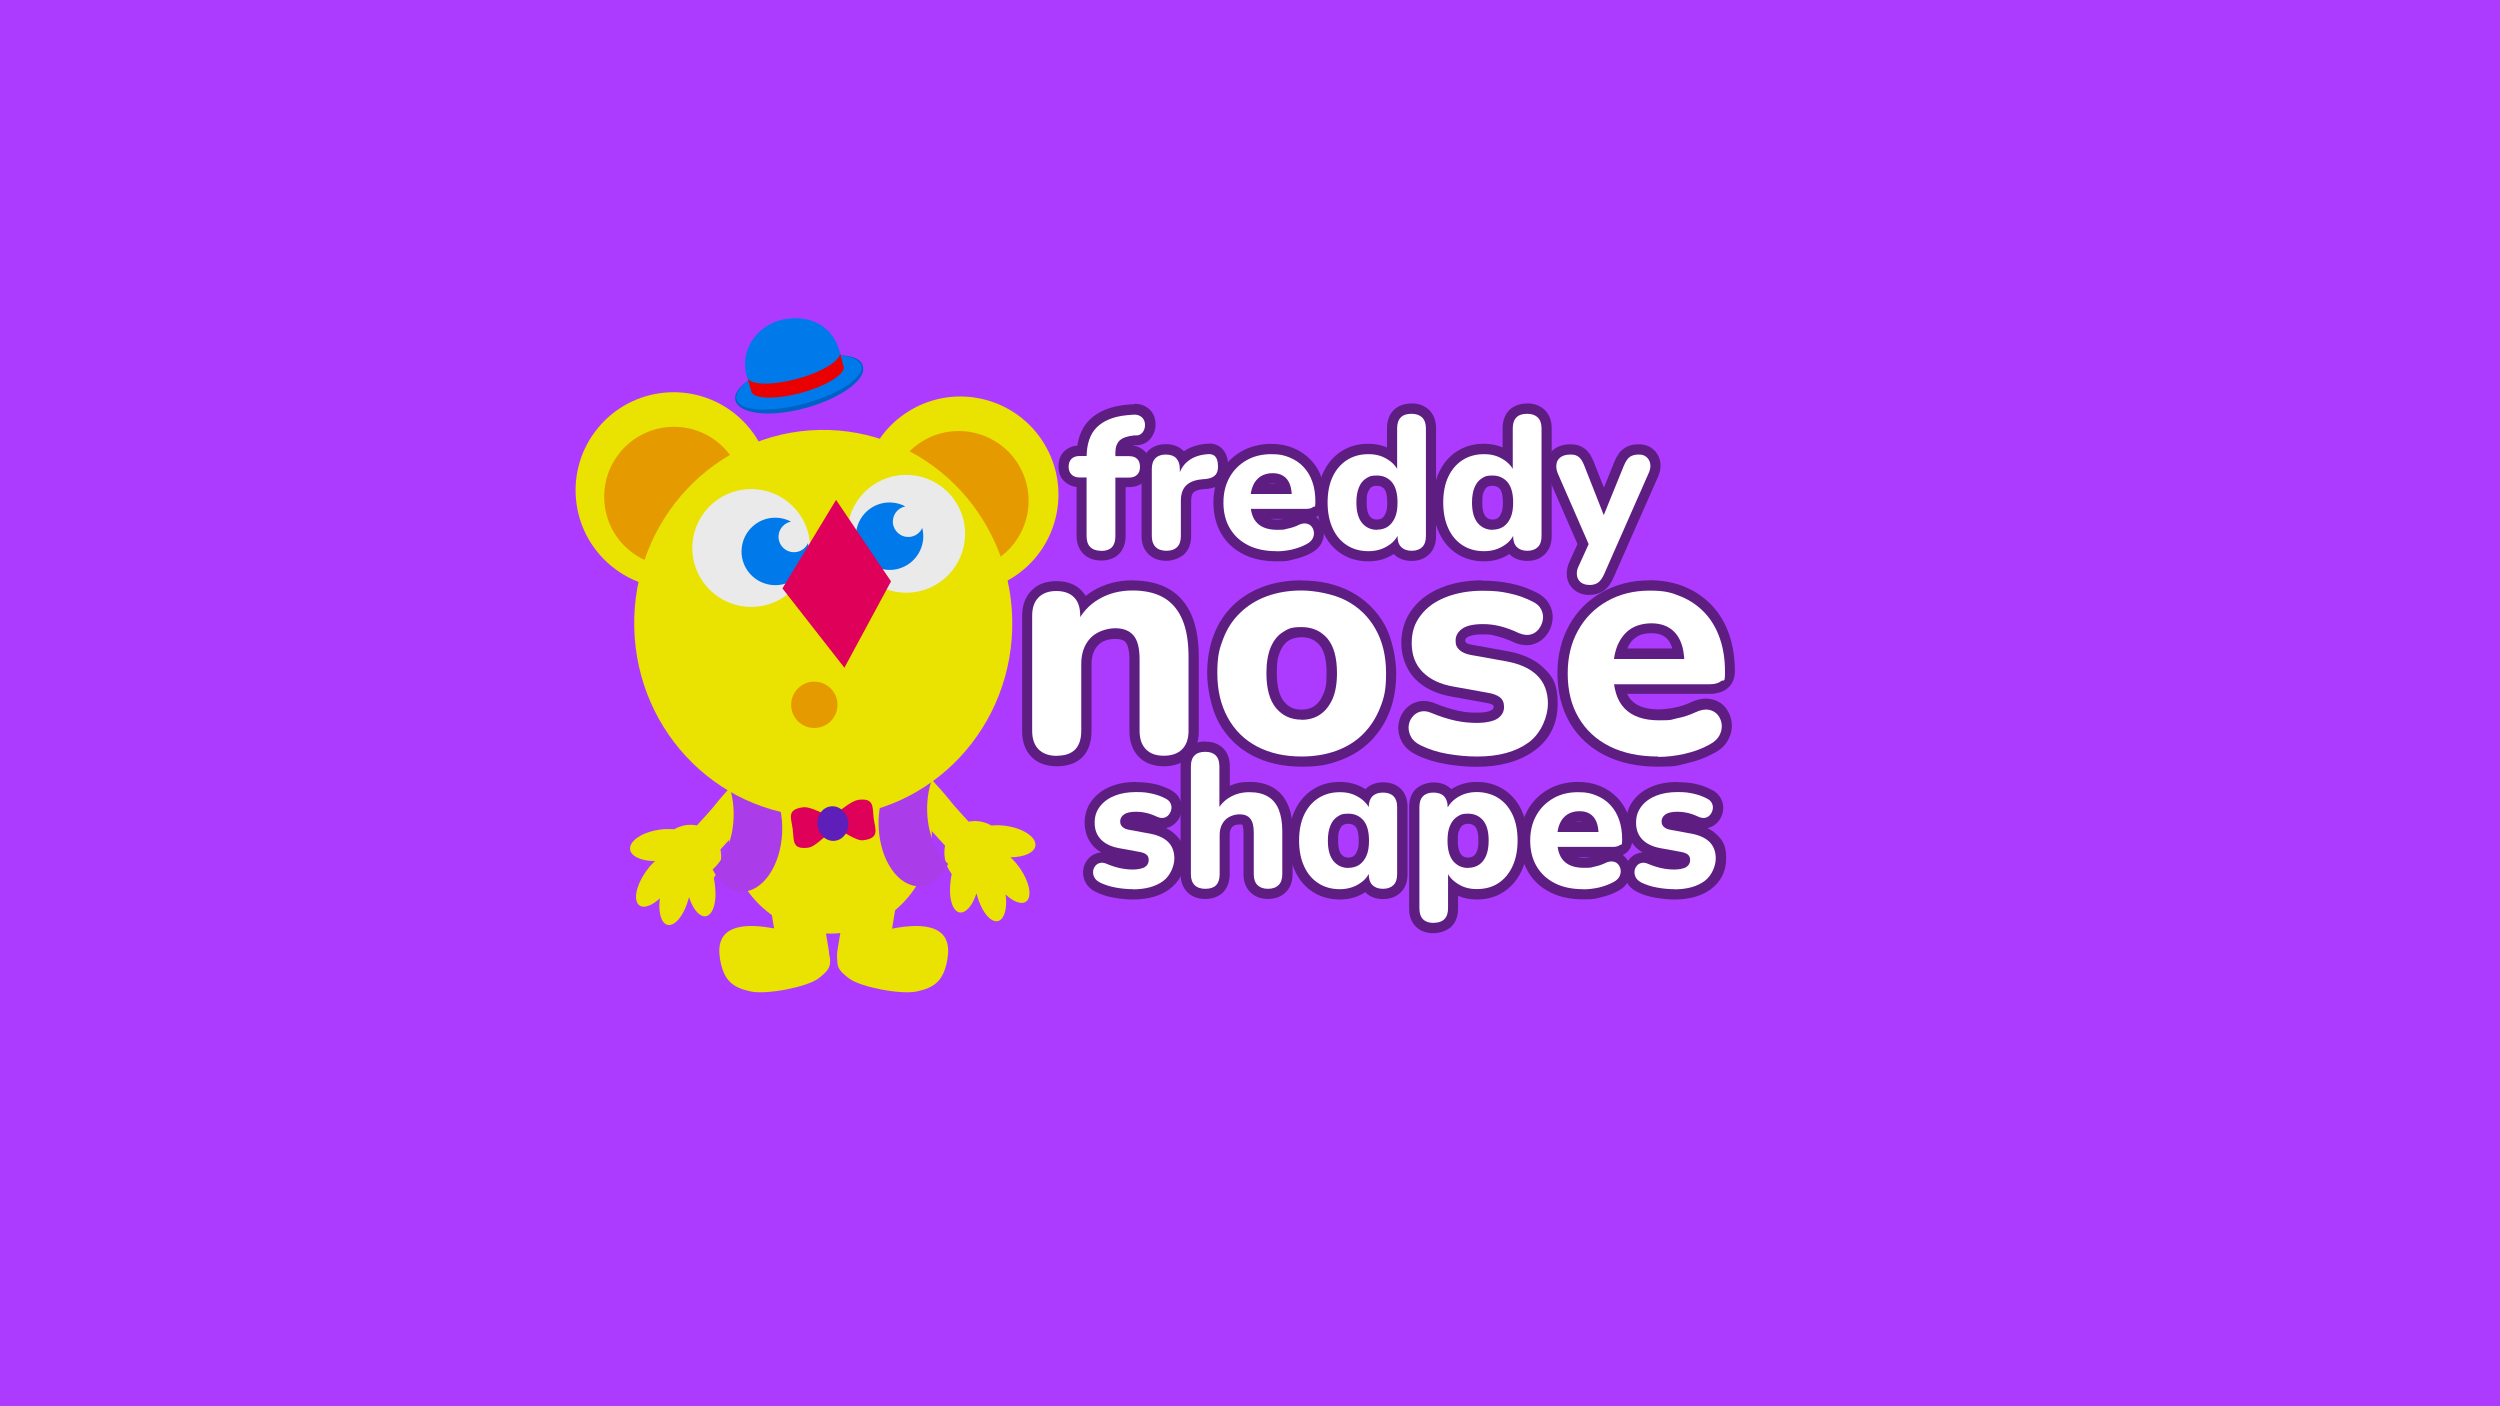 <?xml version="1.0" encoding="UTF-8"?>
<svg xmlns="http://www.w3.org/2000/svg" version="1.1" viewBox="0 0 1920 1080">
  <defs>
    <style>
      .cls-1 {
        stroke-width: 38.7px;
      }

      .cls-1, .cls-2 {
        fill: none;
        stroke: #eae200;
        stroke-linecap: round;
        stroke-miterlimit: 10;
      }

      .cls-3 {
        fill: #5e1e81;
      }

      .cls-3, .cls-4, .cls-5, .cls-6, .cls-7, .cls-8, .cls-9, .cls-10, .cls-11, .cls-12, .cls-13, .cls-14, .cls-15, .cls-16 {
        stroke-width: 0px;
      }

      .cls-4 {
        fill: #5e1eba;
      }

      .cls-5, .cls-6, .cls-14 {
        fill-rule: evenodd;
      }

      .cls-5, .cls-13 {
        fill: #de0059;
      }

      .cls-6, .cls-10 {
        fill: #eae200;
      }

      .cls-7 {
        fill: #0079ea;
      }

      .cls-8 {
        fill: #ea0000;
      }

      .cls-2 {
        stroke-width: 25.8px;
      }

      .cls-9 {
        fill: #e59b00;
      }

      .cls-11 {
        fill: #0061c4;
      }

      .cls-12 {
        fill: #aa3cea;
      }

      .cls-14 {
        fill: #eaeaea;
      }

      .cls-15 {
        fill: #fff;
      }

      .cls-16 {
        fill: #ac3bff;
      }
    </style>
  </defs>
  <g id="bg">
    <rect class="cls-16" width="1920" height="1080"/>
  </g>
  <g id="Layer_1" data-name="Layer 1">
    <g>
      <g>
        <g>
          <path class="cls-3" d="M845.5,426.9c-4.7,0-8.4-1.4-11-4.1-2.6-2.7-4-6.4-4-11v-41.2h-1.3c-3.8,0-6.8-1.1-9.1-3.3-2.3-2.2-3.5-5.2-3.5-8.8s1.2-6.9,3.5-9.1c2.2-2.1,5.3-3.2,9-3.2h1.5c.8-8.9,3.7-15.9,8.7-20.9,5.8-5.8,14.3-9.3,25.3-10.4l4.7-.4c.6,0,1.1,0,1.6,0,2.7,0,5.1.6,7,1.8,2.3,1.5,3.8,3.5,4.6,5.9.7,2.2.8,4.4.4,6.6-.4,2.3-1.4,4.3-2.8,6-1.7,2-4.1,3.2-6.9,3.4h-2c-5.4.5-7.8,1.8-8.8,2.8-1.2,1.1-1.9,2.8-2,5.2h6.4c3.9,0,6.9,1.1,9.1,3.2,2.2,2.2,3.4,5.2,3.4,9s-1.1,6.5-3.3,8.7c-2.2,2.2-5.3,3.3-9.2,3.3h-6.4v41.2c0,9.6-5.4,15.1-14.8,15.1Z"/>
          <path class="cls-3" d="M871,318.4c2,0,3.6.4,4.8,1.2,1.5,1,2.5,2.2,3,3.8.5,1.6.6,3.1.3,4.7-.3,1.6-.9,3-2,4.2-1,1.2-2.4,1.9-4.1,2h-2c-5.2.5-9,1.8-11.2,3.9-2.2,2.1-3.3,5.3-3.3,9.5v2.5h-2.8l2.8,2.5v-2.5h10.3c2.8,0,4.9.7,6.4,2.1,1.5,1.4,2.2,3.5,2.2,6.2s-.7,4.5-2.2,6c-1.5,1.5-3.6,2.2-6.4,2.2h-10.3v45.1c0,7.5-3.6,11.2-10.9,11.2s-6.3-1-8.2-2.9c-1.9-1.9-2.8-4.7-2.8-8.3v-45.1h-5.2c-2.7,0-4.8-.7-6.3-2.2-1.5-1.5-2.3-3.4-2.3-6s.8-4.8,2.3-6.2c1.5-1.4,3.6-2.1,6.3-2.1h5.3c0,.4,0,.9,0,1.3v4.5l6.4-5.8h-6.4c.2-9.7,2.8-17.1,7.8-22,5.2-5.1,12.8-8.2,22.9-9.3l4.7-.4c.4,0,.8,0,1.2,0M871,310.5c-.6,0-1.2,0-1.8,0,0,0,0,0-.1,0l-4.7.4s0,0,0,0c-11.9,1.3-21.2,5.1-27.6,11.5-5,4.9-8.2,11.6-9.4,19.8-4.8.4-7.9,2.4-9.8,4.1-2.2,2-4.7,5.7-4.7,11.9s2.5,9.6,4.7,11.6c1.7,1.7,4.7,3.7,9.2,4.2v37.4c0,5.7,1.7,10.3,5.1,13.8,2.3,2.4,6.7,5.3,13.8,5.3,11.6,0,18.8-7.3,18.8-19.1v-37.3h2.5c6.2,0,9.9-2.4,12-4.5,2-2,4.5-5.7,4.5-11.5s-2.5-9.8-4.6-11.8c-2.4-2.3-5.4-3.7-9.1-4.2.6,0,1.3-.2,2.1-.2h2c3.9-.4,7.2-2,9.6-4.9,1.9-2.3,3.1-4.9,3.7-7.9.5-2.9.3-5.7-.5-8.5-1-3.3-3.2-6.1-6.2-8-2.5-1.6-5.6-2.5-9.1-2.5h0Z"/>
        </g>
        <g>
          <path class="cls-3" d="M895.9,426.9c-4.7,0-8.5-1.4-11.2-4.1-2.7-2.7-4.1-6.4-4.1-11.1v-51.7c0-4.7,1.3-8.4,4-11,2.6-2.6,6.2-4,10.7-4s8.2,1.4,10.8,4c.9.9,1.7,2,2.3,3.2.5-.5,1-.9,1.5-1.3,4.6-3.7,10.5-5.8,17.7-6.2.3,0,.7,0,1.1,0,3.9,0,6.3,1.7,7.6,3.1,2,2.1,3,5.2,3.2,9.4.2,4-.7,7.3-2.7,9.8-2.1,2.6-5.3,4.1-9.7,4.6,0,0-3.5.3-3.5.3-4.5.4-7.9,1.6-9.8,3.6-1.9,2-2.9,4.9-2.9,9v27.1c0,4.6-1.3,8.3-3.9,11-2.7,2.7-6.4,4.1-11,4.1Z"/>
          <path class="cls-3" d="M928.6,348.7c2,0,3.6.6,4.8,1.9,1.3,1.4,2,3.7,2.1,6.9.2,3-.4,5.4-1.8,7.1-1.4,1.7-3.8,2.8-7.1,3.2l-3.3.3c-5.5.5-9.6,2.1-12.3,4.8-2.7,2.7-4,6.6-4,11.8v27.1c0,3.6-.9,6.4-2.8,8.3-1.9,1.9-4.6,2.9-8.2,2.9s-6.5-1-8.4-2.9c-1.9-1.9-2.9-4.7-2.9-8.3v-51.7c0-3.6.9-6.3,2.8-8.2,1.9-1.9,4.5-2.8,7.9-2.8s6.2.9,8,2.8c1.8,1.9,2.8,4.6,2.8,8.2v2.6c-.6,1.5-1.1,3.2-1.5,5h1.5v-5c1.4-3.5,3.5-6.4,6.3-8.6,4-3.2,9.1-5,15.4-5.4.3,0,.6,0,.8,0M928.6,340.8c-.5,0-.9,0-1.4,0-7,.4-13.1,2.4-18,5.8,0,0-.2-.2-.3-.3-2.3-2.4-6.6-5.2-13.6-5.2s-11.1,2.8-13.5,5.1c-3.4,3.4-5.1,8-5.1,13.8v51.7c0,5.7,1.8,10.4,5.2,13.8,3.5,3.5,8.2,5.2,14,5.2s11.5-2.9,13.8-5.3c3.4-3.4,5.1-8.1,5.1-13.8v-27.1c0-3,.6-5.1,1.8-6.3,1.3-1.3,3.9-2.2,7.4-2.5l3.3-.3c0,0,.2,0,.2,0,5.4-.6,9.5-2.7,12.2-6.1,2.6-3.3,3.8-7.5,3.5-12.4-.2-5.1-1.6-9.1-4.2-11.9-1.8-2-5.2-4.4-10.5-4.4h0Z"/>
        </g>
        <g>
          <path class="cls-3" d="M980.3,427.2c-9,0-16.9-1.7-23.5-5-6.7-3.4-12-8.3-15.6-14.5-3.6-6.2-5.4-13.5-5.4-21.7s1.7-15.2,5.2-21.3c3.4-6.2,8.3-11.1,14.5-14.6,6.2-3.5,13.2-5.2,20.9-5.2s10.8,1,15.5,2.8c4.7,1.9,8.8,4.7,12.1,8.2,3.4,3.5,6,7.9,7.7,12.9,1.7,4.9,2.5,10.4,2.5,16.3s-1.8,6-3.2,7.2c-1.9,1.5-4.4,2.2-7.5,2.2h-37.9c.7,1.7,1.5,3.1,2.6,4.2,2.7,2.7,6.9,4.1,12.6,4.1s4.5-.3,7.3-.8c2.7-.5,5.2-1.3,7.5-2.4,2.2-1.1,4.4-1.6,6.4-1.6s1.4,0,2.1.2c2.7.5,4.9,1.8,6.4,3.9,1.4,1.9,2.3,4,2.5,6.4.2,2.4-.3,4.8-1.6,7.1-1.2,2.3-3.2,4.2-5.9,5.6-3.6,2-7.7,3.5-12.1,4.5-4.4,1-8.7,1.5-12.9,1.5ZM987.6,375.4c-.2-.9-.5-1.7-.8-2.4-.8-1.9-2-3.3-3.5-4.3-1.5-1-3.6-1.4-6-1.4s-5.1.6-7,1.8c-1.9,1.2-3.3,3-4.4,5.4-.1.3-.3.6-.4.9h22.1Z"/>
          <path class="cls-3" d="M976.4,348.7c5.1,0,9.8.9,14,2.5,4.2,1.7,7.8,4.1,10.8,7.3,3,3.2,5.3,7,6.8,11.5,1.6,4.5,2.3,9.5,2.3,15.1s-.6,3.2-1.7,4.2c-1.2.9-2.9,1.4-5.1,1.4h-42.9c-.2-1.7-.4-3.5-.4-5.4v-1.2c0-1.7.1-3.3.3-4.8h31.5c0,.7,0,1.3,0,2l2.3-2h-2.4c-.2-3.1-.7-5.7-1.7-7.9-1.2-2.7-2.8-4.7-5-6-2.2-1.4-4.9-2-8.1-2s-6.6.8-9.2,2.5c-2.5,1.6-4.5,4-5.8,7.1-.8,1.9-1.4,4-1.7,6.4h-2.8v11.4h2.8c.7,4.7,2.3,8.3,4.8,10.9,3.4,3.5,8.6,5.2,15.4,5.2s5-.3,8-.9c3-.6,5.8-1.5,8.4-2.8,1.7-.8,3.2-1.2,4.7-1.2s.9,0,1.3.1c1.7.3,3.1,1.1,4.1,2.4,1,1.3,1.5,2.7,1.7,4.4.1,1.6-.2,3.3-1.1,4.9-.9,1.6-2.3,2.9-4.4,4-3.3,1.8-7,3.2-11.1,4.2-4.1.9-8.1,1.4-12,1.4-8.4,0-15.7-1.5-21.8-4.6-6.1-3.1-10.7-7.4-14-13-3.3-5.6-4.9-12.2-4.9-19.7s1.6-13.9,4.7-19.4c3.1-5.6,7.5-9.9,13-13.1,5.6-3.2,11.9-4.7,19-4.7M976.4,340.9c-8.4,0-16.1,1.9-22.9,5.7-6.8,3.9-12.2,9.3-16,16.1-3.7,6.7-5.6,14.6-5.6,23.3s2,16.9,5.9,23.7c4,6.9,9.8,12.3,17.2,16,7.1,3.6,15.7,5.4,25.3,5.4s9-.5,13.7-1.6c4.8-1.1,9.2-2.7,13.2-4.9,3.4-1.8,5.9-4.2,7.5-7.1,1.6-3,2.3-6.1,2-9.3-.3-3.1-1.4-6-3.3-8.5-.8-1-1.7-1.9-2.7-2.7,1-.4,1.8-1,2.6-1.6,3.1-2.4,4.7-6.1,4.7-10.3,0-6.4-.9-12.3-2.8-17.6-1.9-5.6-4.8-10.4-8.6-14.4-3.8-3.9-8.3-7-13.5-9.1-5.1-2.1-10.8-3.1-16.9-3.1h0ZM974.4,371.4c.8-.2,1.8-.3,2.9-.3s2,.1,2.7.3h-5.6ZM975.9,398.5h10c-1.9.3-3.6.5-5.1.5s-3.5-.2-4.9-.5h0Z"/>
        </g>
        <g>
          <path class="cls-3" d="M1050.9,427.2c-6.9,0-13.2-1.7-18.5-5.1-5.3-3.4-9.5-8.3-12.4-14.6-2.9-6.1-4.3-13.4-4.3-21.6s1.5-15.4,4.3-21.5c2.9-6.2,7.1-11,12.4-14.4,5.3-3.4,11.5-5.1,18.5-5.1s12.1,1.6,17,4.7c.4.3.8.5,1.2.8v-21.3c0-4.7,1.3-8.5,3.9-11.1,2.6-2.7,6.3-4,11-4s8.2,1.3,10.9,3.9c2.7,2.7,4.1,6.4,4.1,11.2v82.8c0,4.6-1.3,8.4-4,11-2.6,2.7-6.3,4.1-10.9,4.1s-8.2-1.4-10.9-4.1c-.8-.8-1.5-1.7-2-2.7-.9.8-1.9,1.5-2.9,2.2-5.1,3.3-10.9,4.9-17.4,4.9ZM1057.5,369.1c-2.4,0-4.4.5-6.2,1.6-1.7,1-3,2.7-4,5-1.1,2.6-1.6,6-1.6,10.2,0,6.1,1.2,10.6,3.4,13.3,2.2,2.6,4.8,3.8,8.4,3.8s4.4-.5,6.1-1.7c1.7-1.1,3.1-2.9,4.1-5.2,1.1-2.5,1.7-5.9,1.7-10.1,0-6.1-1.1-10.5-3.4-13.1-2.1-2.5-4.9-3.7-8.5-3.7Z"/>
          <path class="cls-3" d="M1084,317.7c3.5,0,6.2.9,8.2,2.8,1.9,1.9,2.9,4.7,2.9,8.4v82.8c0,3.6-.9,6.4-2.8,8.3-1.9,1.9-4.6,2.9-8.1,2.9s-6.2-1-8.1-2.9c-1.9-1.9-2.8-4.7-2.8-8.3v-.3c.7-1.2,1.2-2.6,1.6-4l-1.6-5.7v9.6c-1.6,3-3.9,5.5-7.1,7.5-4.4,2.9-9.5,4.3-15.2,4.3s-11.7-1.5-16.4-4.5c-4.7-3-8.4-7.3-11-13-2.6-5.6-3.9-12.3-3.9-19.9s1.3-14.3,3.9-19.8c2.6-5.5,6.3-9.8,11-12.8,4.7-3,10.2-4.5,16.4-4.5s10.6,1.4,14.9,4.1c3.1,2,5.5,4.4,7.2,7.2v3.4h1.6c-.4-1.2-1-2.4-1.6-3.4v-31.1c0-3.7.9-6.5,2.8-8.4,1.8-1.9,4.6-2.8,8.2-2.8M1057.5,406.8c3.2,0,6-.8,8.3-2.3,2.3-1.6,4.2-3.9,5.5-6.9,1.4-3.1,2-7,2-11.7,0-7.1-1.5-12.3-4.4-15.7-2.9-3.3-6.7-5-11.5-5s-5.8.7-8.2,2.2c-2.4,1.5-4.2,3.7-5.5,6.8-1.3,3.1-2,7-2,11.7,0,7.1,1.5,12.4,4.4,15.8,2.9,3.4,6.7,5.2,11.4,5.2M1084,309.9c-5.8,0-10.4,1.8-13.8,5.2-3.3,3.4-5,8.1-5,13.8v14.7c-4.4-1.8-9.1-2.8-14.3-2.8-7.7,0-14.6,1.9-20.6,5.7-6,3.8-10.6,9.2-13.9,16.1-3.1,6.6-4.7,14.3-4.7,23.2s1.6,16.6,4.7,23.3c3.2,7,7.9,12.5,13.9,16.3,6,3.8,12.9,5.7,20.6,5.7s13.8-1.9,19.5-5.6c0,0,0,0,0,0,0,0,0,0,0,0,2.3,2.4,6.6,5.3,13.7,5.3s11.3-2.9,13.7-5.3c3.4-3.4,5.1-8.1,5.1-13.8v-82.8c0-5.9-1.8-10.6-5.3-14-3.5-3.4-8-5.1-13.6-5.1h0ZM1057.5,399c-2.3,0-4-.7-5.4-2.4-1.2-1.4-2.5-4.3-2.5-10.7s.5-6.6,1.3-8.6c.7-1.5,1.4-2.6,2.4-3.2,1.1-.7,2.5-1,4.1-1,2.5,0,4.2.7,5.6,2.3,1.6,1.8,2.4,5.5,2.4,10.5s-.5,6.5-1.4,8.5c-.7,1.7-1.6,2.9-2.7,3.6-1,.7-2.3,1-3.9,1h0Z"/>
        </g>
        <g>
          <path class="cls-3" d="M1139.7,427.2c-6.9,0-13.2-1.7-18.5-5.1-5.3-3.4-9.5-8.3-12.4-14.6-2.9-6.1-4.3-13.4-4.3-21.6s1.5-15.4,4.3-21.5c2.9-6.2,7.1-11,12.4-14.4,5.3-3.4,11.5-5.1,18.5-5.1s12.1,1.6,17,4.7c.4.3.8.5,1.2.8v-21.3c0-4.7,1.3-8.5,3.9-11.1,2.6-2.7,6.3-4,11-4s8.2,1.3,10.9,3.9c2.7,2.7,4.1,6.4,4.1,11.2v82.8c0,4.6-1.3,8.4-4,11-2.6,2.7-6.3,4.1-10.9,4.1s-8.2-1.4-10.9-4.1c-.8-.8-1.5-1.7-2-2.7-.9.8-1.9,1.5-2.9,2.2-5.1,3.3-10.9,4.9-17.4,4.9ZM1146.3,369.1c-2.4,0-4.4.5-6.2,1.6-1.7,1-3,2.7-4,5-1.1,2.6-1.6,6-1.6,10.2,0,6.1,1.2,10.6,3.4,13.3,2.2,2.6,4.8,3.8,8.4,3.8s4.4-.5,6.1-1.7c1.7-1.1,3.1-2.9,4.1-5.2,1.1-2.5,1.7-5.9,1.7-10.1,0-6.1-1.1-10.5-3.4-13.1-2.1-2.5-4.9-3.7-8.5-3.7Z"/>
          <path class="cls-3" d="M1172.8,317.7c3.5,0,6.2.9,8.2,2.8,1.9,1.9,2.9,4.7,2.9,8.4v82.8c0,3.6-.9,6.4-2.8,8.3-1.9,1.9-4.6,2.9-8.1,2.9s-6.2-1-8.1-2.9c-1.9-1.9-2.8-4.7-2.8-8.3v-.3c.7-1.2,1.2-2.6,1.6-4l-1.6-5.7v9.6c-1.6,3-3.9,5.5-7.1,7.5-4.4,2.9-9.5,4.3-15.2,4.3s-11.7-1.5-16.4-4.5c-4.7-3-8.4-7.3-11-13-2.6-5.6-3.9-12.3-3.9-19.9s1.3-14.3,3.9-19.8c2.6-5.5,6.3-9.8,11-12.8,4.7-3,10.2-4.5,16.4-4.5s10.6,1.4,14.9,4.1c3.1,2,5.5,4.4,7.2,7.2v3.4h1.6c-.4-1.2-1-2.4-1.6-3.4v-31.1c0-3.7.9-6.5,2.8-8.4,1.8-1.9,4.6-2.8,8.2-2.8M1146.3,406.8c3.2,0,6-.8,8.3-2.3,2.3-1.6,4.2-3.9,5.5-6.9,1.4-3.1,2-7,2-11.7,0-7.1-1.5-12.3-4.4-15.7-2.9-3.3-6.7-5-11.5-5s-5.8.7-8.2,2.2c-2.4,1.5-4.2,3.7-5.5,6.8-1.3,3.1-2,7-2,11.7,0,7.1,1.5,12.4,4.4,15.8,2.9,3.4,6.7,5.2,11.4,5.2M1172.8,309.9c-5.8,0-10.4,1.8-13.8,5.2-3.3,3.4-5,8.1-5,13.8v14.7c-4.4-1.8-9.1-2.8-14.3-2.8-7.7,0-14.6,1.9-20.6,5.7-6,3.8-10.6,9.2-13.9,16.1-3.1,6.6-4.7,14.3-4.7,23.2s1.6,16.6,4.7,23.3c3.2,7,7.9,12.5,13.9,16.3,6,3.8,12.9,5.7,20.6,5.7s13.8-1.9,19.5-5.6c0,0,0,0,0,0,0,0,0,0,0,0,2.3,2.4,6.6,5.3,13.7,5.3s11.3-2.9,13.7-5.3c3.4-3.4,5.1-8.1,5.1-13.8v-82.8c0-5.9-1.8-10.6-5.3-14-3.5-3.4-8-5.1-13.6-5.1h0ZM1146.3,399c-2.3,0-4-.7-5.4-2.4-1.2-1.4-2.5-4.3-2.5-10.7s.5-6.6,1.3-8.6c.7-1.5,1.4-2.6,2.4-3.2,1.1-.7,2.5-1,4.1-1,2.5,0,4.2.7,5.6,2.3,1.6,1.8,2.4,5.5,2.4,10.5s-.5,6.5-1.4,8.5c-.7,1.7-1.6,2.9-2.7,3.6-1,.7-2.3,1-3.9,1h0Z"/>
        </g>
        <g>
          <path class="cls-3" d="M1220.3,453.1c-3.4,0-6.4-1-8.8-2.9-2.4-2-3.9-4.7-4.3-7.8-.4-2.9.1-5.9,1.5-9l7-15.6-23.1-52.9c0,0,0-.1,0-.2-1.2-3.2-1.6-6.2-1.2-9.1.5-3.2,2.1-5.9,4.8-7.8,2.5-1.8,5.8-2.7,9.8-2.7s6.4.9,8.7,2.6c2.2,1.7,4.1,4.5,5.7,8.6l11.3,28.7,11.7-28.9c1.7-4.1,3.6-6.8,5.9-8.5,2.4-1.7,5.5-2.6,9.2-2.6s6.4,1,8.6,2.9c2.2,1.9,3.6,4.4,4.1,7.5.5,2.9,0,6-1.5,9.3l-34.2,77.5c-1.8,4.1-3.9,6.8-6.3,8.4-2.4,1.6-5.4,2.4-8.9,2.4Z"/>
          <path class="cls-3" d="M1258.6,349c2.5,0,4.5.7,6,2,1.5,1.3,2.4,3,2.8,5.2.3,2.1,0,4.5-1.2,7l-34.2,77.6c-1.5,3.3-3.1,5.5-4.9,6.7-1.8,1.2-4.1,1.7-6.8,1.7s-4.6-.7-6.3-2c-1.6-1.4-2.6-3.1-2.9-5.3-.3-2.2,0-4.5,1.2-6.9l7.8-17.1,2,4.6v-9l-2,4.4-23.8-54.5c-1-2.5-1.3-4.9-.9-7.1.3-2.2,1.4-3.9,3.2-5.2s4.3-2,7.5-2,4.7.6,6.3,1.8c1.6,1.2,3.1,3.5,4.4,6.9l14.9,37.8-2.4,5.8h4.7l-2.3-5.8,15.4-38c1.4-3.3,2.9-5.6,4.6-6.8,1.7-1.2,4-1.8,6.9-1.8M1258.6,341.2c-4.6,0-8.4,1.1-11.5,3.3-3,2.1-5.3,5.4-7.3,10.2l-8,19.8-7.7-19.6c-1.9-4.8-4.2-8.2-7-10.3-3-2.3-6.7-3.4-11.1-3.4s-9,1.2-12.1,3.5c-3.5,2.5-5.7,6.1-6.3,10.4-.6,3.5,0,7.3,1.4,11.1,0,.1,0,.2.1.3l22.4,51.3-6.3,13.9s0,0,0,0c-1.7,3.8-2.2,7.5-1.8,11.1.5,4.1,2.5,7.7,5.7,10.3,3,2.5,6.9,3.8,11.2,3.8s8-1,11-3c3.1-2,5.7-5.3,7.8-10.1l34.2-77.5c1.8-3.9,2.4-7.8,1.8-11.4-.6-3.9-2.5-7.3-5.4-9.8-2-1.8-5.6-3.9-11.2-3.9h0Z"/>
        </g>
      </g>
      <g>
        <g>
          <path class="cls-3" d="M893.9,584.4c-7,0-12.6-2.1-16.6-6.2-4-4.1-6-9.7-6-16.9v-54.8c0-7.5-1.3-12.8-3.7-15.8-2.3-2.8-5.9-4.2-11-4.2s-12.2,2-16.2,6.2c-4.1,4.3-6,9.9-6,17.2v51.3c0,14.9-8,23.1-22.6,23.1s-12.9-2.1-16.9-6.2c-4-4-6-9.7-6-16.9v-88.4c0-7.2,2-12.9,6-16.8,4-4,9.5-6,16.3-6s12.6,2,16.5,6c2.1,2.2,3.7,4.9,4.6,8,2.8-2.9,6-5.4,9.6-7.4,8.1-4.7,17.5-7.1,27.7-7.1s19.3,2.1,26.1,6.1c7,4.2,12.3,10.5,15.8,18.8,3.3,8,5,18.2,5,30.3v56.5c0,7.2-2,12.9-6,16.9-4,4.1-9.7,6.2-16.9,6.2Z"/>
          <path class="cls-3" d="M869.7,453.5c9.8,0,17.8,1.9,24.1,5.6,6.3,3.7,11,9.4,14.2,16.9,3.2,7.5,4.7,17.1,4.7,28.8v56.5c0,6.1-1.6,10.9-4.9,14.2-3.2,3.3-7.9,5-14.1,5s-10.6-1.7-13.8-5c-3.2-3.3-4.8-8-4.8-14.2v-54.8c0-8.5-1.5-14.6-4.6-18.3-3.1-3.7-7.8-5.6-14.1-5.6s-14.3,2.5-19,7.5c-4.7,5-7.1,11.6-7.1,19.9v51.3c0,12.8-6.2,19.2-18.7,19.2s-10.8-1.7-14.1-5c-3.2-3.3-4.9-8-4.9-14.2v-88.4c0-6.1,1.6-10.8,4.9-14.1,3.2-3.2,7.7-4.9,13.6-4.9s10.5,1.6,13.7,4.9c3.2,3.2,4.7,7.9,4.7,14.1v1c-1,1.6-1.9,3.3-2.7,5l2.7,8.2v-13.2c3.6-5.7,8.4-10.3,14.3-13.8,7.5-4.4,16.1-6.6,25.8-6.6M869.7,445.7c-11,0-21,2.6-29.7,7.7-2.2,1.3-4.3,2.7-6.2,4.3-.9-1.5-2-3-3.2-4.2-4.7-4.8-11.2-7.2-19.3-7.2s-14.4,2.4-19.1,7.2c-4.7,4.7-7.2,11.3-7.2,19.6v88.4c0,8.2,2.4,14.9,7.1,19.7,4.7,4.9,11.4,7.3,19.7,7.3,16.8,0,26.5-9.8,26.5-27v-51.3c0-6.3,1.6-11,4.9-14.5,3.2-3.4,7.6-5,13.4-5s7.5,2.1,8,2.7c1,1.3,2.8,4.7,2.8,13.3v54.8c0,8.2,2.4,14.8,7.1,19.7,4.8,4.9,11.3,7.3,19.4,7.3s14.9-2.5,19.7-7.4c4.7-4.8,7.1-11.4,7.1-19.7v-56.5c0-12.6-1.8-23.3-5.3-31.8-3.8-9.1-9.7-16.1-17.4-20.6-7.5-4.4-17-6.7-28.1-6.7h0Z"/>
        </g>
        <g>
          <path class="cls-3" d="M999.6,584.9c-13.7,0-25.8-2.7-36.1-8.2-10.3-5.5-18.5-13.5-24.1-23.7-5.6-10.2-8.5-22.3-8.5-36s1.6-19.6,4.7-27.8c3.2-8.3,7.9-15.5,14-21.4,6.1-5.9,13.5-10.5,21.9-13.6,8.4-3,17.8-4.6,28-4.6s25.8,2.7,36.1,8.2c10.3,5.5,18.5,13.4,24.2,23.4,5.7,10,8.6,22.1,8.6,35.8s-1.6,19.8-4.9,28.1c-3.3,8.3-8,15.5-13.9,21.5-6,6-13.4,10.7-22,13.7-8.4,3-17.9,4.6-28.1,4.6ZM999.6,485.6c-4.6,0-8.6,1-12,3.2-3.4,2.1-6,5.3-7.9,9.8-2,4.7-3,10.9-3,18.5,0,11.1,2.2,19.3,6.5,24.5,4.2,5,9.6,7.4,16.4,7.4s8.7-1.1,12-3.3c3.3-2.2,6-5.6,8.1-10.2,2.1-4.7,3.1-10.9,3.1-18.4,0-11.1-2.2-19.2-6.5-24.2-4.2-4.9-9.7-7.2-16.7-7.2Z"/>
          <path class="cls-3" d="M999.6,453.5c13.1,0,24.5,2.6,34.2,7.7,9.7,5.1,17.3,12.4,22.6,21.9,5.4,9.5,8.1,20.7,8.1,33.9s-1.5,18.8-4.6,26.6c-3.1,7.8-7.4,14.5-13.1,20.2-5.6,5.6-12.5,9.9-20.5,12.8-8,2.9-17,4.4-26.8,4.4s-24.5-2.6-34.2-7.7-17.2-12.5-22.5-22.2c-5.3-9.6-8-21-8-34.1s1.5-18.6,4.5-26.4c3-7.8,7.3-14.5,13.1-20,5.7-5.6,12.6-9.8,20.5-12.7,8-2.9,16.8-4.4,26.6-4.4M999.6,552.8c5.5,0,10.2-1.3,14.2-4s7.1-6.6,9.5-11.8c2.3-5.2,3.5-11.9,3.5-20,0-12.1-2.5-21-7.5-26.8-5-5.7-11.5-8.6-19.7-8.6s-10,1.2-14.1,3.7c-4.1,2.5-7.2,6.3-9.5,11.6s-3.4,11.9-3.4,20c0,12.1,2.5,21.1,7.5,27,5,5.9,11.5,8.8,19.4,8.8M999.6,445.7c-10.7,0-20.5,1.6-29.3,4.8-9,3.3-16.8,8.1-23.3,14.4-6.5,6.3-11.5,14-14.9,22.9-3.3,8.7-5,18.5-5,29.2s3,27.1,8.9,37.9c6,10.9,14.7,19.5,25.7,25.3,10.8,5.7,23.6,8.6,37.9,8.6s20.6-1.6,29.4-4.8c9.1-3.3,17-8.2,23.4-14.6,6.4-6.4,11.4-14,14.8-22.8,3.4-8.7,5.1-18.6,5.1-29.5s-3.1-27.1-9.1-37.7c-6.1-10.7-14.8-19.1-25.8-25-10.8-5.7-23.6-8.6-37.9-8.6h0ZM999.6,545c-5.7,0-9.9-1.9-13.4-6.1-3.7-4.4-5.6-11.8-5.6-21.9s.9-12.7,2.7-17c1.6-3.7,3.7-6.3,6.3-8,2.8-1.7,6.1-2.6,10-2.6,5.9,0,10.2,1.9,13.7,5.9,3.7,4.2,5.5,11.5,5.5,21.6s-.9,12.7-2.8,16.9c-1.7,3.9-3.9,6.6-6.6,8.5-2.7,1.8-5.9,2.7-9.8,2.7h0Z"/>
        </g>
        <g>
          <path class="cls-3" d="M1134.3,584.9c-7.5,0-15.3-.7-23.2-2.1-8.1-1.4-15.5-3.8-22.1-7.1-4-2-7-4.7-8.8-8-1.8-3.2-2.6-6.6-2.3-10,.2-3.4,1.3-6.5,3.4-9.3,2.1-2.9,4.9-4.8,8.3-5.8,1.3-.4,2.6-.6,4-.6,2.3,0,4.7.5,7.2,1.6,6.5,2.7,12.6,4.6,17.9,5.8,5.4,1.1,10.7,1.7,15.9,1.7,7.8,0,11.6-1.4,13.3-2.7,2.2-1.5,3.2-3.2,3.2-5.6s-1-3.8-1.7-4.4c-1.6-1.2-4.2-2.2-7.7-2.7l-26.2-4.7c-11.1-2-19.8-6.2-25.9-12.5-6.3-6.5-9.5-14.8-9.5-24.8s2.6-17.2,7.8-23.9c5.1-6.6,12.1-11.7,21-15.2,8.6-3.4,18.5-5.1,29.4-5.1s14.9.7,21.5,2.1c6.6,1.4,13.1,3.7,19.2,6.8,3.7,1.9,6.4,4.4,8.1,7.7,1.6,3.2,2.1,6.6,1.6,10.1-.5,3.3-1.8,6.3-3.9,9-2.2,2.9-5.1,4.8-8.5,5.6-1.2.3-2.4.5-3.7.5-2.4,0-4.9-.5-7.6-1.6,0,0-.1,0-.2,0-5-2.4-9.7-4.1-13.9-5.1-4.2-1-8.2-1.5-12-1.5-8.2,0-12.1,1.6-13.9,2.9-2.3,1.7-3.4,3.5-3.4,5.9s.5,3.2,1.7,4.3c1.3,1.3,3.6,2.2,6.7,2.8l26.2,4.7c11.5,1.9,20.5,5.9,26.7,11.9,6.4,6.2,9.7,14.5,9.7,24.9s-5.5,24.9-16.4,32.9c-10.5,7.7-24.6,11.6-41.8,11.6Z"/>
          <path class="cls-3" d="M1138.3,453.5c7.5,0,14.4.7,20.7,2,6.3,1.3,12.4,3.5,18.2,6.5,3,1.5,5.1,3.5,6.3,6,1.2,2.5,1.7,5.1,1.2,7.7-.4,2.7-1.5,5.1-3.1,7.2-1.7,2.2-3.8,3.6-6.3,4.2-.9.2-1.8.3-2.7.3-1.9,0-3.9-.4-6.1-1.3-5.3-2.5-10.2-4.3-14.7-5.4-4.5-1.1-8.8-1.6-12.9-1.6-7.5,0-12.9,1.2-16.2,3.6-3.3,2.4-5,5.4-5,9.1s1,5.2,2.9,7.1c1.9,1.9,4.9,3.2,8.8,3.9l26.1,4.7c10.8,1.8,19,5.4,24.6,10.8,5.6,5.4,8.5,12.7,8.5,22s-4.9,22.5-14.8,29.7c-9.9,7.2-23,10.8-39.5,10.8s-14.8-.7-22.5-2c-7.7-1.3-14.7-3.6-21-6.7-3.3-1.7-5.7-3.8-7.1-6.3-1.4-2.6-2-5.2-1.9-7.8.2-2.7,1-5.1,2.6-7.2,1.6-2.2,3.6-3.6,6.2-4.4.9-.3,1.9-.4,2.9-.4,1.8,0,3.7.4,5.7,1.3,6.8,2.8,13,4.8,18.7,6,5.6,1.2,11.2,1.7,16.7,1.7s12.3-1.1,15.6-3.4c3.2-2.2,4.9-5.2,4.9-8.8s-1.1-5.8-3.2-7.5c-2.2-1.7-5.3-2.8-9.5-3.5l-26.1-4.7c-10.3-1.8-18.2-5.6-23.8-11.3-5.6-5.7-8.3-13.1-8.3-22s2.3-15.5,7-21.5c4.6-6.1,11.1-10.7,19.3-13.9,8.2-3.2,17.5-4.9,28-4.9M1138.3,445.7c-11.4,0-21.8,1.8-30.9,5.4-9.5,3.7-17.1,9.3-22.6,16.5-5.7,7.4-8.6,16.3-8.6,26.3s3.6,20.3,10.6,27.5c6.7,6.9,16.1,11.5,28,13.6l26.1,4.7s0,0,.1,0c3.8.6,5.4,1.6,5.9,2,0,0,.2.3.2,1.2s-.1,1.4-1.5,2.4c-.9.6-3.6,2-11.1,2s-10-.5-15.1-1.6c-5.1-1.1-10.9-2.9-17.2-5.5-2.9-1.2-5.9-1.9-8.7-1.9s-3.4.2-5.1.7c-4.3,1.2-7.8,3.7-10.4,7.3-2.5,3.4-3.8,7.2-4.1,11.4-.3,4.1.7,8.2,2.8,12.1,2.2,4,5.7,7.2,10.5,9.6,6.9,3.5,14.8,6,23.2,7.4,8.1,1.4,16.2,2.1,23.8,2.1,18,0,32.9-4.2,44.1-12.3,12-8.7,18-20.9,18-36.1s-3.7-20.8-10.9-27.7c-6.8-6.5-16.4-10.8-28.7-12.9l-26.1-4.7s0,0-.1,0c-3.2-.5-4.3-1.4-4.6-1.7-.3-.3-.6-.6-.6-1.5s0-1.5,1.7-2.7c.9-.6,3.8-2.1,11.6-2.1s7.2.5,11.1,1.4c3.9,1,8.4,2.6,13.2,4.8.1,0,.3.1.4.2,3.1,1.3,6.2,1.9,9,1.9s3.2-.2,4.7-.6c4.2-1.1,7.9-3.5,10.6-7,2.5-3.2,4-6.8,4.6-10.8.7-4.3,0-8.5-2-12.4-2-4-5.3-7.2-9.8-9.5-6.4-3.3-13.2-5.7-20.1-7.1-6.8-1.4-14.3-2.2-22.3-2.2h0Z"/>
        </g>
        <g>
          <path class="cls-3" d="M1273.4,584.9c-15,0-28.1-2.8-39-8.3-11-5.5-19.6-13.5-25.5-23.7-5.9-10.1-8.9-22.1-8.9-35.7s2.8-25,8.5-35.1c5.6-10.1,13.6-18.2,23.8-23.9,10.1-5.7,21.7-8.6,34.4-8.6s17.8,1.6,25.4,4.6c7.6,3.1,14.3,7.6,19.8,13.4,5.5,5.8,9.7,12.9,12.6,21.1,2.8,8.1,4.2,17.2,4.2,27s-2.4,8.5-4.5,10.2c-2.7,2.1-6.5,3.2-11.2,3.2h-68.6c1.3,5,3.4,9,6.3,12,5.1,5.2,13,7.8,23.5,7.8s8.1-.5,12.9-1.4c4.8-.9,9.3-2.4,13.5-4.4,3.4-1.6,6.7-2.5,9.7-2.5s2,0,3,.3c3.9.8,7.1,2.6,9.3,5.6,2.1,2.8,3.4,6,3.7,9.5.3,3.6-.5,7.1-2.3,10.6-1.9,3.4-4.9,6.2-9,8.4-5.9,3.3-12.7,5.8-20,7.5-7.3,1.6-14.5,2.5-21.4,2.5ZM1289.2,501.9c-.4-3.1-1.2-5.8-2.2-8.1-1.7-3.8-4-6.6-7.1-8.6-3.1-1.9-7-2.9-11.7-2.9s-9.8,1.2-13.5,3.6c-3.7,2.4-6.5,5.8-8.5,10.5-.7,1.7-1.3,3.5-1.8,5.5h44.9Z"/>
          <path class="cls-3" d="M1266.7,453.5c8.8,0,16.8,1.5,23.9,4.4,7.1,2.9,13.3,7.1,18.4,12.5,5.1,5.4,9,11.9,11.7,19.7,2.7,7.7,4,16.3,4,25.8s-1,5.5-3,7.1c-2,1.6-4.9,2.4-8.7,2.4h-73.3c-.4-2.8-.6-5.9-.6-9.2v-2c0-2.9.2-5.6.5-8.2h53.9c0,1.1,0,2.3,0,3.5l4-3.5h-4.1c-.3-5.3-1.3-9.8-2.9-13.6-2-4.6-4.9-8-8.6-10.3-3.7-2.3-8.3-3.5-13.8-3.5s-11.4,1.4-15.7,4.2c-4.3,2.8-7.6,6.9-10,12.2-1.4,3.2-2.4,6.9-3,11h-4.8v19.4h4.8c1.1,8,3.9,14.3,8.2,18.7,5.9,6,14.6,9,26.3,9s8.5-.5,13.7-1.5c5.1-1,10-2.6,14.4-4.7,2.9-1.4,5.6-2.1,8-2.1s1.5,0,2.2.2c3,.6,5.3,2,7,4.1,1.7,2.2,2.6,4.6,2.9,7.5.2,2.8-.4,5.6-1.9,8.3-1.5,2.7-4,5-7.5,6.8-5.6,3.2-12,5.5-19,7.1-7.1,1.6-13.9,2.4-20.5,2.4-14.4,0-26.8-2.6-37.2-7.8s-18.3-12.6-23.9-22.2c-5.6-9.5-8.3-20.8-8.3-33.7s2.7-23.7,8-33.2c5.3-9.5,12.7-17,22.3-22.4,9.5-5.4,20.4-8.1,32.5-8.1M1266.7,445.7c-13.4,0-25.6,3.1-36.3,9.1-10.8,6.1-19.3,14.6-25.3,25.4-5.9,10.7-9,23.1-9,37s3.2,27,9.4,37.7c6.3,10.8,15.4,19.3,27.1,25.2,11.4,5.8,25.1,8.7,40.7,8.7s14.6-.9,22.2-2.6c7.7-1.7,14.8-4.4,21.1-7.9,4.8-2.5,8.4-5.9,10.6-10,2.2-4.1,3.2-8.4,2.8-12.8-.4-4.3-1.9-8.2-4.4-11.6-2.8-3.7-6.9-6.1-11.7-7-1.2-.2-2.5-.4-3.8-.4-3.6,0-7.4,1-11.4,2.8-3.9,1.9-8.1,3.2-12.5,4.1-4.6.9-8.8,1.4-12.2,1.4-9.4,0-16.3-2.2-20.7-6.6-1.4-1.4-2.6-3.2-3.6-5.3h63.1c5.6,0,10.2-1.4,13.6-4,2.7-2.2,6-6.2,6-13.3,0-10.3-1.5-19.8-4.4-28.3-3-8.8-7.5-16.3-13.4-22.5-5.9-6.2-13-11-21.1-14.3-8.1-3.3-17.1-4.9-26.9-4.9h0ZM1249.8,497.9c1.7-3.9,4-6.8,7-8.7,3-2,6.8-2.9,11.4-2.9s7.2.8,9.7,2.3c2.4,1.5,4.2,3.7,5.5,6.8.4.8.7,1.7.9,2.6h-34.6Z"/>
        </g>
      </g>
      <g>
        <g>
          <path class="cls-3" d="M870.3,686.8c-4.5,0-9.1-.4-13.8-1.2-4.9-.8-9.4-2.3-13.4-4.3-2.7-1.3-4.6-3.1-5.8-5.3-1.2-2.2-1.7-4.4-1.6-6.7.1-2.3.9-4.4,2.3-6.3,1.4-2,3.4-3.3,5.7-4,.9-.3,1.8-.4,2.8-.4,1.6,0,3.2.4,4.9,1.1,3.7,1.5,7.2,2.6,10.2,3.3,3,.6,6,.9,9,.9,4.4,0,6.2-.8,6.9-1.3,1-.7,1.2-1.2,1.2-1.9s-.3-1.2-.4-1.3c-.4-.3-1.4-.9-3.8-1.3l-15.4-2.8c-6.8-1.2-12.2-3.8-16-7.8-4-4.1-6-9.3-6-15.6s1.6-10.8,4.9-15c3.1-4.1,7.5-7.3,13-9.4,5.2-2.1,11.2-3.1,17.8-3.1s8.9.4,12.9,1.2c4,.8,7.9,2.2,11.6,4.1,2.5,1.2,4.3,3,5.4,5.2,1.1,2.2,1.5,4.5,1.1,6.9-.3,2.2-1.2,4.2-2.6,6-1.5,2-3.5,3.3-5.8,3.9-.8.2-1.7.3-2.6.3-1.6,0-3.3-.4-5-1.1,0,0-.1,0-.2,0-2.8-1.3-5.5-2.3-7.8-2.9-2.3-.6-4.5-.8-6.7-.8-4.6,0-6.5.9-7.2,1.4-1.1.8-1.3,1.5-1.3,2.1s.2,1.1.5,1.4c.2.2,1,.8,3,1.2l15.3,2.8c7,1.2,12.6,3.7,16.4,7.4,4.1,3.9,6.2,9.2,6.2,15.7s-3.5,15.6-10.3,20.6c-6.4,4.7-15,7.1-25.4,7.1Z"/>
          <path class="cls-3" d="M872.6,608.4c4.4,0,8.4.4,12.1,1.2,3.7.8,7.2,2,10.6,3.8,1.7.9,3,2,3.7,3.5.7,1.5,1,3,.7,4.5-.2,1.6-.9,3-1.8,4.2-1,1.3-2.2,2.1-3.7,2.5-.5.1-1,.2-1.6.2-1.1,0-2.3-.3-3.6-.8-3.1-1.5-6-2.5-8.6-3.1-2.6-.6-5.1-.9-7.6-.9-4.4,0-7.5.7-9.5,2.1-1.9,1.4-2.9,3.2-2.9,5.3s.6,3,1.7,4.2,2.8,1.9,5.2,2.3l15.3,2.8c6.3,1.1,11.1,3.2,14.4,6.3,3.3,3.2,5,7.5,5,12.9s-2.9,13.2-8.7,17.4c-5.8,4.2-13.5,6.3-23.1,6.3s-8.7-.4-13.2-1.2-8.6-2.1-12.3-3.9c-1.9-1-3.3-2.2-4.2-3.7-.8-1.5-1.2-3-1.1-4.6s.6-3,1.5-4.2c.9-1.3,2.1-2.1,3.6-2.5.5-.2,1.1-.2,1.7-.2,1,0,2.2.2,3.3.7,4,1.6,7.6,2.8,10.9,3.5,3.3.7,6.6,1,9.8,1s7.2-.7,9.1-2c1.9-1.3,2.8-3,2.8-5.2s-.6-3.4-1.9-4.4c-1.3-1-3.1-1.6-5.5-2l-15.3-2.8c-6-1.1-10.7-3.3-13.9-6.6-3.3-3.4-4.9-7.6-4.9-12.9s1.4-9,4.1-12.6c2.7-3.5,6.5-6.3,11.3-8.2,4.8-1.9,10.3-2.8,16.4-2.8M872.6,600.5c-7.1,0-13.6,1.1-19.3,3.4-6.1,2.4-11,6-14.6,10.7-3.8,4.9-5.7,10.8-5.7,17.4s2.4,13.5,7.1,18.3c1.6,1.7,3.5,3.1,5.6,4.4-1.1,0-2.1.2-3.1.5-3.2.9-5.9,2.8-7.8,5.5-1.8,2.5-2.8,5.3-3,8.4-.2,3,.5,6,2,8.8,1.6,2.9,4.1,5.3,7.5,7,4.3,2.2,9.2,3.7,14.5,4.6,4.9.8,9.8,1.3,14.5,1.3,11.3,0,20.6-2.6,27.7-7.8,7.8-5.7,11.9-13.9,11.9-23.7s-2.5-13.9-7.4-18.5c-2-1.9-4.3-3.5-7-4.8.2,0,.5-.1.7-.2,3.2-.8,5.9-2.6,8-5.3,1.8-2.3,2.9-4.9,3.3-7.8.5-3.1,0-6.3-1.5-9.2-1.5-3-3.9-5.3-7.2-7-4-2-8.2-3.6-12.6-4.5-4.2-.9-8.8-1.3-13.7-1.3h0Z"/>
        </g>
        <g>
          <path class="cls-3" d="M973.7,686.6c-4.6,0-8.2-1.4-10.9-4.1-2.6-2.7-4-6.4-4-11v-32c0-5.2-1.1-7.4-1.8-8.2-.4-.5-1.5-1.8-5.2-1.8s-6.3,1-8.3,3.1c-2.1,2.2-3.1,5.1-3.1,8.9v30c0,9.6-5.4,15.1-14.8,15.1s-8.4-1.4-11-4.1c-2.6-2.7-4-6.4-4-11v-82.8c0-4.7,1.3-8.5,4-11.1,2.6-2.6,6.3-4,11-4s8.2,1.3,10.9,4c2.6,2.7,4,6.4,4,11.1v21.6c.7-.5,1.3-.9,2-1.3,5-2.9,10.7-4.4,17-4.4s11.8,1.3,16.1,3.8c4.4,2.6,7.7,6.6,9.9,11.8,2,4.9,3.1,11,3.1,18.3v33c0,4.6-1.3,8.4-4,11-2.6,2.7-6.4,4.1-11,4.1Z"/>
          <path class="cls-3" d="M925.6,577.4c3.5,0,6.2.9,8.1,2.8,1.9,1.9,2.8,4.7,2.8,8.4v31.1c-.8,1.1-1.4,2.3-2,3.6h2v-3.6c2.1-3,4.7-5.5,7.9-7.4,4.4-2.6,9.4-3.9,15.1-3.9s10.4,1.1,14.1,3.3c3.7,2.2,6.5,5.5,8.3,9.9s2.8,10,2.8,16.8v33c0,3.6-.9,6.4-2.8,8.3-1.9,1.9-4.6,2.9-8.2,2.9s-6.2-1-8.1-2.9c-1.9-1.9-2.8-4.7-2.8-8.3v-32c0-5-.9-8.5-2.7-10.7-1.8-2.2-4.5-3.3-8.2-3.3s-8.4,1.5-11.1,4.4c-2.8,2.9-4.2,6.8-4.2,11.6v30c0,7.5-3.6,11.2-10.9,11.2s-6.3-1-8.2-2.9c-1.9-1.9-2.8-4.7-2.8-8.3v-82.8c0-3.7.9-6.5,2.8-8.4,1.9-1.9,4.6-2.8,8.2-2.8M925.6,569.5c-5.7,0-10.4,1.7-13.8,5.1-3.4,3.4-5.1,8.1-5.1,13.9v82.8c0,5.7,1.7,10.3,5.1,13.8,2.3,2.4,6.6,5.3,13.8,5.3,11.6,0,18.8-7.3,18.8-19.1v-30c0-4.1,1.5-5.7,2-6.2.9-.9,2.2-1.9,5.5-1.9s2,.3,2.2.4c0,0,.9,1.2.9,5.7v32c0,5.7,1.7,10.3,5.1,13.8,2.4,2.4,6.6,5.3,13.7,5.3s11.5-2.9,13.8-5.3c3.4-3.4,5.1-8.1,5.1-13.8v-33c0-7.9-1.1-14.4-3.4-19.8-2.5-6-6.4-10.6-11.5-13.6-4.9-2.9-11-4.4-18.1-4.4s-10.5,1-15.2,3v-14.9c0-5.8-1.7-10.5-5.1-13.9-3.4-3.4-8-5.1-13.6-5.1h0Z"/>
        </g>
        <g>
          <path class="cls-3" d="M1029,686.8c-6.9,0-13.2-1.7-18.5-5.1-5.3-3.4-9.5-8.3-12.4-14.6-2.9-6.1-4.3-13.4-4.3-21.6s1.5-15.4,4.3-21.5c2.9-6.2,7.1-11,12.4-14.4,5.3-3.4,11.5-5.1,18.5-5.1s12.1,1.6,17,4.7c1.2.7,2.3,1.5,3.3,2.4.6-1,1.3-2,2.2-2.8,2.7-2.6,6.3-4,10.7-4s8.2,1.3,10.9,4c2.6,2.6,4,6.3,4,11v51.7c0,4.6-1.3,8.4-4,11-2.6,2.7-6.3,4.1-10.9,4.1s-8.2-1.4-10.9-4.1c-.8-.8-1.5-1.7-2-2.7-.9.8-1.9,1.5-2.9,2.2-5.1,3.3-10.9,4.9-17.4,4.9ZM1035.6,628.8c-2.4,0-4.4.5-6.2,1.6-1.7,1-3,2.7-4,5-1.1,2.6-1.6,6-1.6,10.2,0,6.1,1.2,10.6,3.4,13.3,2.2,2.6,4.8,3.8,8.4,3.8s4.4-.5,6.1-1.7c1.7-1.1,3.1-2.9,4.1-5.2,1.1-2.5,1.7-5.9,1.7-10.1,0-6.1-1.1-10.5-3.4-13.1-2.1-2.5-4.9-3.7-8.5-3.7Z"/>
          <path class="cls-3" d="M1029,608.4c5.6,0,10.6,1.4,14.9,4.1,3.2,2,5.7,4.5,7.4,7.5v8l1.5-4.8c-.4-1.1-.9-2.2-1.5-3.2v-.2c0-3.6,1-6.3,2.9-8.2,1.9-1.9,4.6-2.8,8-2.8s6.2.9,8.1,2.8c1.9,1.9,2.8,4.6,2.8,8.2v51.7c0,3.6-.9,6.4-2.8,8.3-1.9,1.9-4.6,2.9-8.1,2.9s-6.2-1-8.1-2.9c-1.9-1.9-2.8-4.7-2.8-8.3v-.3c.7-1.2,1.2-2.6,1.6-4l-1.6-3.8v7.7c-1.6,3-3.9,5.5-7.1,7.5-4.4,2.9-9.5,4.3-15.2,4.3s-11.7-1.5-16.4-4.5c-4.7-3-8.4-7.3-11-13-2.6-5.6-3.9-12.3-3.9-19.9s1.3-14.3,3.9-19.8c2.6-5.5,6.3-9.8,11-12.8,4.7-3,10.2-4.5,16.4-4.5M1035.6,666.5c3.2,0,6-.8,8.3-2.3,2.3-1.6,4.2-3.9,5.5-6.9,1.4-3.1,2-7,2-11.7,0-7.1-1.5-12.3-4.4-15.7-2.9-3.3-6.7-5-11.5-5s-5.8.7-8.2,2.2c-2.4,1.5-4.2,3.7-5.5,6.8-1.3,3.1-2,7-2,11.7,0,7.1,1.5,12.3,4.4,15.8,2.9,3.4,6.7,5.2,11.4,5.2M1029,600.5c-7.7,0-14.6,1.9-20.6,5.7-6,3.8-10.6,9.2-13.9,16.1-3.1,6.6-4.7,14.3-4.7,23.2s1.6,16.6,4.7,23.3c3.2,7,7.9,12.5,13.9,16.3,6,3.8,12.9,5.7,20.6,5.7s13.8-1.9,19.5-5.6c0,0,0,0,0,0,0,0,0,0,0,0,2.3,2.4,6.6,5.3,13.7,5.3s11.3-2.9,13.7-5.3c3.4-3.4,5.1-8.1,5.1-13.8v-51.7c0-5.7-1.7-10.4-5.1-13.8-2.3-2.3-6.6-5.1-13.6-5.1s-11.1,2.8-13.5,5.1c0,0-.1.1-.2.2-.1,0-.3-.2-.4-.3-5.6-3.5-12-5.3-19.1-5.3h0ZM1035.6,658.6c-2.3,0-4-.7-5.4-2.4-1.2-1.4-2.5-4.3-2.5-10.7s.5-6.6,1.3-8.6c.7-1.5,1.4-2.6,2.4-3.2,1.1-.7,2.5-1,4.1-1,2.5,0,4.2.7,5.6,2.3,1.6,1.8,2.4,5.5,2.4,10.5s-.5,6.5-1.4,8.5c-.7,1.7-1.6,2.9-2.7,3.6-1,.7-2.3,1-3.9,1h0Z"/>
        </g>
        <g>
          <path class="cls-3" d="M1101.1,712.8c-4.6,0-8.3-1.3-11-4-2.6-2.6-4-6.4-4-11.1v-77.9c0-4.7,1.3-8.4,4-11,2.6-2.6,6.2-4,10.7-4s8.4,1.4,11,4c.8.8,1.5,1.8,2.1,2.8.9-.8,1.9-1.5,3-2.2,5.1-3.3,10.9-4.9,17.4-4.9s13.2,1.7,18.5,5.1c5.3,3.4,9.5,8.3,12.4,14.4,2.9,6,4.3,13.3,4.3,21.5s-1.4,15.5-4.3,21.6c-2.9,6.3-7.1,11.2-12.3,14.6-5.3,3.4-11.5,5.1-18.6,5.1s-12.1-1.6-17.1-4.8c-.4-.2-.8-.5-1.1-.7v16.3c0,4.8-1.3,8.5-4,11.1-2.7,2.6-6.3,4-10.9,4ZM1127.6,628.8c-2.4,0-4.4.5-6.2,1.6-1.7,1-3,2.7-4.1,5-1.1,2.5-1.7,5.9-1.7,10.1,0,6.1,1.2,10.6,3.4,13.3,2.2,2.6,4.9,3.8,8.5,3.8s4.3-.6,6.1-1.7c1.7-1.1,3.1-2.8,4.1-5.2,1.1-2.6,1.6-6,1.6-10.2,0-6.1-1.1-10.5-3.4-13.1-2.1-2.5-4.9-3.7-8.4-3.7Z"/>
          <path class="cls-3" d="M1134.1,608.4c6.2,0,11.7,1.5,16.4,4.5,4.7,3,8.4,7.3,11,12.8,2.6,5.5,3.9,12.1,3.9,19.8s-1.3,14.3-3.9,19.9-6.3,10-10.9,13c-4.7,3-10.1,4.5-16.4,4.5s-10.6-1.4-15-4.2c-3.1-1.9-5.5-4.3-7.1-7.1v-3.7h-1.7c.5,1.3,1,2.6,1.7,3.7v26c0,3.7-.9,6.5-2.8,8.4-1.9,1.9-4.6,2.8-8.1,2.8s-6.3-.9-8.2-2.8c-1.9-1.9-2.8-4.7-2.8-8.4v-77.9c0-3.6.9-6.3,2.8-8.2,1.9-1.9,4.5-2.8,7.9-2.8s6.3.9,8.2,2.8c1.8,1.9,2.8,4.6,2.8,8.2v.5c-.7,1.2-1.2,2.4-1.6,3.8l1.6,5.7v-9.4c1.6-3,4-5.5,7.2-7.5,4.4-2.9,9.5-4.3,15.2-4.3M1127.6,666.5c3.1,0,5.8-.8,8.2-2.3,2.4-1.6,4.2-3.9,5.5-6.9,1.3-3.1,2-7,2-11.7,0-7.1-1.5-12.3-4.4-15.7-2.9-3.3-6.7-5-11.4-5s-5.8.7-8.2,2.2c-2.4,1.5-4.2,3.7-5.6,6.8-1.4,3.1-2,7-2,11.7,0,7.1,1.5,12.3,4.4,15.8,2.9,3.4,6.7,5.2,11.5,5.2M1134.1,600.5c-7.2,0-13.8,1.9-19.5,5.6,0,0,0,0,0,0,0,0,0,0,0,0-3.4-3.5-8-5.2-13.8-5.2s-11.1,2.8-13.5,5.1c-3.4,3.4-5.1,8-5.1,13.8v77.9c0,5.8,1.7,10.5,5.1,13.9,3.4,3.4,8,5.1,13.8,5.1s11.3-2.8,13.6-5.1c3.4-3.4,5.1-8.1,5.1-13.9v-9.7c4.4,1.9,9.2,2.8,14.3,2.8,7.8,0,14.8-1.9,20.7-5.8,5.9-3.8,10.5-9.3,13.8-16.2,3.1-6.6,4.7-14.5,4.7-23.3s-1.6-16.6-4.7-23.2c-3.2-6.9-7.9-12.3-13.9-16.1-6-3.8-12.9-5.7-20.6-5.7h0ZM1127.6,658.6c-2.4,0-4.1-.7-5.5-2.4-1.1-1.4-2.5-4.3-2.5-10.7s.5-6.5,1.4-8.5c.7-1.6,1.5-2.6,2.5-3.3,1.1-.7,2.5-1,4.1-1,2.4,0,4,.7,5.4,2.3,1.6,1.8,2.4,5.5,2.4,10.5s-.5,6.6-1.3,8.6c-.7,1.6-1.5,2.7-2.6,3.4-1.1.7-2.4,1.1-3.9,1.1h0Z"/>
        </g>
        <g>
          <path class="cls-3" d="M1215.9,686.8c-9,0-16.9-1.7-23.5-5-6.7-3.4-12-8.3-15.6-14.5-3.6-6.2-5.4-13.5-5.4-21.7s1.7-15.2,5.2-21.3c3.4-6.2,8.3-11.1,14.5-14.6,6.2-3.5,13.2-5.2,20.9-5.2s10.8,1,15.5,2.8c4.7,1.9,8.8,4.7,12.1,8.2,3.4,3.5,6,7.9,7.7,12.9,1.7,4.9,2.5,10.4,2.5,16.3s-1.8,6-3.2,7.2c-1.9,1.5-4.4,2.2-7.5,2.2h-37.9c.7,1.7,1.5,3.1,2.6,4.2,2.7,2.7,6.9,4.1,12.6,4.1s4.5-.3,7.3-.8c2.7-.5,5.2-1.3,7.5-2.4,2.2-1.1,4.4-1.6,6.4-1.6s1.4,0,2.1.2c2.7.5,4.9,1.8,6.4,3.9,1.4,1.9,2.3,4,2.5,6.4.2,2.4-.3,4.8-1.6,7.1-1.2,2.3-3.2,4.2-5.9,5.6-3.6,2-7.7,3.5-12.1,4.5-4.4,1-8.7,1.5-12.9,1.5ZM1223.2,635c-.2-.9-.5-1.7-.8-2.4-.8-1.9-2-3.3-3.5-4.3-1.5-1-3.6-1.4-6-1.4s-5.1.6-7,1.8c-1.9,1.2-3.3,3-4.4,5.4-.1.3-.3.6-.4.9h22.1Z"/>
          <path class="cls-3" d="M1212,608.4c5.1,0,9.8.9,14,2.5,4.2,1.7,7.8,4.1,10.8,7.3,3,3.2,5.3,7,6.8,11.5,1.6,4.5,2.3,9.5,2.3,15.1s-.6,3.2-1.7,4.2c-1.2.9-2.9,1.4-5.1,1.4h-42.9c-.2-1.7-.4-3.5-.4-5.4v-1.2c0-1.7.1-3.3.3-4.8h31.5c0,.7,0,1.3,0,2l2.3-2h-2.4c-.2-3.1-.7-5.7-1.7-7.9-1.2-2.7-2.8-4.7-5-6-2.2-1.4-4.9-2-8.1-2s-6.6.8-9.2,2.5c-2.5,1.7-4.5,4-5.8,7.1-.8,1.9-1.4,4-1.7,6.4h-2.8v11.4h2.8c.7,4.7,2.3,8.3,4.8,10.9,3.4,3.5,8.6,5.2,15.4,5.2s5-.3,8-.9c3-.6,5.8-1.5,8.4-2.8,1.7-.8,3.2-1.2,4.7-1.2s.9,0,1.3.1c1.7.3,3.1,1.1,4.1,2.4,1,1.3,1.5,2.7,1.7,4.4.1,1.7-.2,3.3-1.1,4.9-.9,1.6-2.3,2.9-4.4,4-3.3,1.8-7,3.2-11.1,4.2-4.1.9-8.1,1.4-12,1.4-8.4,0-15.7-1.5-21.8-4.6-6.1-3.1-10.7-7.4-14-13-3.3-5.6-4.9-12.2-4.9-19.7s1.6-13.9,4.7-19.4c3.1-5.6,7.5-9.9,13-13.1,5.6-3.2,11.9-4.7,19-4.7M1212,600.5c-8.4,0-16.1,1.9-22.9,5.7-6.8,3.9-12.2,9.3-16,16.1-3.7,6.7-5.6,14.6-5.6,23.3s2,16.9,5.9,23.7c4,6.9,9.8,12.3,17.2,16,7.1,3.6,15.7,5.4,25.3,5.4s9-.5,13.7-1.6c4.8-1.1,9.2-2.7,13.2-4.9,3.4-1.8,5.9-4.2,7.5-7.1,1.6-3,2.3-6.1,2-9.3-.3-3.1-1.4-6-3.3-8.5-.8-1-1.7-1.9-2.7-2.7,1-.4,1.8-1,2.6-1.6,3.1-2.4,4.7-6.1,4.7-10.3,0-6.4-.9-12.3-2.8-17.6-1.9-5.6-4.8-10.4-8.6-14.4-3.8-3.9-8.3-7-13.5-9.1-5.1-2.1-10.8-3.1-16.9-3.1h0ZM1210,631.1c.8-.2,1.8-.3,2.9-.3s2,.1,2.7.3h-5.6ZM1211.5,658.2h10c-1.9.3-3.6.5-5.1.5s-3.5-.2-4.9-.5h0Z"/>
        </g>
        <g>
          <path class="cls-3" d="M1286.1,686.8c-4.5,0-9.1-.4-13.8-1.2-4.9-.8-9.4-2.3-13.4-4.3-2.7-1.3-4.6-3.1-5.8-5.3-1.2-2.2-1.7-4.4-1.6-6.7.1-2.3.9-4.4,2.3-6.3,1.4-2,3.4-3.3,5.7-4,.9-.3,1.8-.4,2.8-.4,1.6,0,3.2.4,4.9,1.1,3.7,1.5,7.2,2.6,10.2,3.3,3,.6,6,.9,9,.9,4.4,0,6.2-.8,6.9-1.3,1-.7,1.2-1.2,1.2-1.9s-.3-1.2-.4-1.3c-.4-.3-1.4-.9-3.8-1.3l-15.4-2.8c-6.8-1.2-12.2-3.8-16-7.8-4-4.1-6-9.3-6-15.6s1.6-10.8,4.9-15c3.2-4.1,7.5-7.3,13-9.4,5.2-2.1,11.2-3.1,17.8-3.1s9,.4,12.9,1.2c4,.8,7.9,2.2,11.6,4.1,2.5,1.2,4.3,3,5.4,5.2,1.1,2.2,1.5,4.5,1.1,6.9-.3,2.2-1.2,4.2-2.6,6-1.5,2-3.5,3.3-5.8,3.9-.8.2-1.7.3-2.6.3-1.6,0-3.3-.4-5-1.1,0,0-.1,0-.2,0-2.8-1.3-5.5-2.3-7.8-2.9-2.3-.6-4.5-.8-6.7-.8-4.6,0-6.5.9-7.2,1.4-1.1.8-1.3,1.5-1.3,2.1s.2,1.1.5,1.4,1,.8,3,1.2l15.3,2.8c7,1.2,12.6,3.7,16.4,7.4,4.1,3.9,6.2,9.2,6.2,15.7s-3.5,15.6-10.3,20.6c-6.4,4.7-15,7.1-25.4,7.1Z"/>
          <path class="cls-3" d="M1288.4,608.4c4.4,0,8.4.4,12.1,1.2,3.7.8,7.2,2,10.6,3.8,1.7.9,3,2,3.7,3.5.7,1.5,1,3,.7,4.5-.2,1.6-.9,3-1.8,4.2-1,1.3-2.2,2.1-3.7,2.5-.5.1-1,.2-1.6.2-1.1,0-2.3-.3-3.6-.8-3.1-1.5-6-2.5-8.6-3.1-2.6-.6-5.1-.9-7.6-.9-4.4,0-7.5.7-9.5,2.1-1.9,1.4-2.9,3.2-2.9,5.3s.6,3,1.7,4.2,2.8,1.9,5.2,2.3l15.3,2.8c6.3,1.1,11.1,3.2,14.4,6.3,3.3,3.2,5,7.5,5,12.9s-2.9,13.2-8.7,17.4c-5.8,4.2-13.5,6.3-23.1,6.3s-8.7-.4-13.2-1.2-8.6-2.1-12.3-3.9c-1.9-1-3.3-2.2-4.2-3.7-.8-1.5-1.2-3-1.1-4.6s.6-3,1.5-4.2c.9-1.3,2.1-2.1,3.6-2.5.5-.2,1.1-.2,1.7-.2,1,0,2.2.2,3.3.7,4,1.6,7.6,2.8,10.9,3.5s6.6,1,9.8,1,7.2-.7,9.1-2c1.9-1.3,2.8-3,2.8-5.2s-.6-3.4-1.9-4.4c-1.3-1-3.1-1.6-5.5-2l-15.3-2.8c-6-1.1-10.7-3.3-13.9-6.6-3.3-3.4-4.9-7.6-4.9-12.9s1.4-9,4.1-12.6c2.7-3.5,6.5-6.3,11.3-8.2,4.8-1.9,10.3-2.8,16.4-2.8M1288.4,600.5c-7.1,0-13.6,1.1-19.3,3.4-6.1,2.4-11,6-14.6,10.7-3.8,4.9-5.7,10.8-5.7,17.4s2.4,13.5,7.1,18.3c1.6,1.7,3.5,3.1,5.6,4.4-1.1,0-2.1.2-3.1.5-3.2.9-5.9,2.8-7.8,5.5-1.8,2.5-2.8,5.3-3,8.4-.2,3,.5,6,2,8.8,1.6,2.9,4.1,5.3,7.5,7,4.3,2.2,9.2,3.7,14.5,4.6,4.9.8,9.8,1.3,14.5,1.3,11.3,0,20.6-2.6,27.7-7.8,7.8-5.7,11.9-13.9,11.9-23.7s-2.5-13.9-7.4-18.5c-2-1.9-4.3-3.5-7-4.8.2,0,.5-.1.7-.2,3.2-.8,5.9-2.6,8-5.3,1.8-2.3,2.9-4.9,3.3-7.8.5-3.1,0-6.3-1.5-9.2-1.5-3-3.9-5.3-7.2-7-4-2-8.2-3.6-12.6-4.5-4.2-.9-8.8-1.3-13.7-1.3h0Z"/>
        </g>
      </g>
      <g>
        <path class="cls-15" d="M845.5,423c-3.6,0-6.3-1-8.2-2.9-1.9-1.9-2.8-4.7-2.8-8.3v-45.1h-5.2c-2.7,0-4.8-.7-6.3-2.2-1.5-1.5-2.3-3.4-2.3-6s.8-4.8,2.3-6.2c1.5-1.4,3.6-2.1,6.3-2.1h11.6l-6.4,5.8v-4.5c0-10.4,2.6-18.1,7.8-23.3,5.2-5.1,12.8-8.3,22.9-9.3l4.7-.4c2.5-.2,4.5.2,6,1.2s2.5,2.2,3,3.8c.5,1.6.6,3.1.3,4.7-.3,1.6-.9,3-2,4.2-1,1.2-2.4,1.9-4.1,2h-2c-5.2.5-9,1.8-11.2,3.9-2.2,2.1-3.3,5.3-3.3,9.5v5l-2.8-2.5h13.1c2.8,0,5,.7,6.4,2.1,1.5,1.4,2.2,3.5,2.2,6.2s-.7,4.5-2.2,6c-1.5,1.5-3.6,2.2-6.4,2.2h-10.3v45.1c0,7.5-3.6,11.2-10.9,11.2Z"/>
        <path class="cls-15" d="M895.9,423c-3.7,0-6.5-1-8.4-2.9-1.9-1.9-2.9-4.7-2.9-8.3v-51.7c0-3.6.9-6.3,2.8-8.2,1.9-1.9,4.5-2.8,7.9-2.8s6.2.9,8,2.8c1.8,1.9,2.8,4.6,2.8,8.2v7.6h-1.5c1.2-5.8,3.7-10.3,7.7-13.5,4-3.2,9.1-5,15.4-5.4,2.4-.2,4.3.4,5.6,1.8,1.3,1.4,2,3.7,2.1,6.9.2,3-.4,5.4-1.8,7.1-1.4,1.7-3.8,2.8-7.1,3.2l-3.3.3c-5.5.5-9.6,2.1-12.3,4.8-2.7,2.7-4,6.6-4,11.8v27.1c0,3.6-.9,6.4-2.8,8.3-1.9,1.9-4.6,2.9-8.2,2.9Z"/>
        <path class="cls-15" d="M980.3,423.3c-8.4,0-15.7-1.5-21.8-4.6-6.1-3.1-10.7-7.4-14-13-3.3-5.6-4.9-12.2-4.9-19.7s1.6-13.9,4.7-19.4c3.1-5.6,7.5-9.9,13-13.1,5.6-3.2,11.9-4.7,19-4.7s9.8.9,14,2.5c4.2,1.7,7.8,4.1,10.8,7.3,3,3.2,5.3,7,6.8,11.5,1.6,4.5,2.3,9.5,2.3,15.1s-.6,3.2-1.7,4.2c-1.2.9-2.9,1.4-5.1,1.4h-45.7v-11.4h36.7l-2.3,2c0-4-.6-7.3-1.7-10-1.2-2.7-2.8-4.7-5-6-2.2-1.4-4.9-2-8.1-2s-6.6.8-9.2,2.5c-2.5,1.7-4.5,4-5.8,7.1-1.4,3.1-2,6.8-2,11.2v1.2c0,7.4,1.7,12.8,5.2,16.3,3.4,3.5,8.6,5.2,15.4,5.2s5-.3,8-.9c3-.6,5.8-1.5,8.4-2.8,2.2-1.1,4.2-1.4,6-1.1,1.7.3,3.1,1.1,4.1,2.4,1,1.3,1.5,2.7,1.7,4.4.1,1.7-.2,3.3-1.1,4.9-.9,1.6-2.3,2.9-4.4,4-3.3,1.8-7,3.2-11.1,4.2-4.1.9-8.1,1.4-12,1.4Z"/>
        <path class="cls-15" d="M1050.9,423.3c-6.2,0-11.7-1.5-16.4-4.5-4.7-3-8.4-7.3-11-13-2.6-5.6-3.9-12.3-3.9-19.9s1.3-14.3,3.9-19.8c2.6-5.5,6.3-9.8,11-12.8,4.7-3,10.2-4.5,16.4-4.5s10.6,1.4,14.9,4.1c4.3,2.7,7.3,6.3,8.8,10.6h-1.6v-34.5c0-3.7.9-6.5,2.8-8.4,1.8-1.9,4.6-2.8,8.2-2.8s6.2.9,8.2,2.8c1.9,1.9,2.9,4.7,2.9,8.4v82.8c0,3.6-.9,6.4-2.8,8.3-1.9,1.9-4.6,2.9-8.1,2.9s-6.2-1-8.1-2.9c-1.9-1.9-2.8-4.7-2.8-8.3v-9.9l1.6,5.7c-1.4,4.8-4.2,8.6-8.7,11.4-4.4,2.9-9.5,4.3-15.2,4.3ZM1057.5,406.8c3.2,0,6-.8,8.3-2.3,2.3-1.6,4.2-3.9,5.5-6.9,1.4-3.1,2-7,2-11.7,0-7.1-1.5-12.3-4.4-15.7-2.9-3.3-6.7-5-11.5-5s-5.8.7-8.2,2.2c-2.4,1.5-4.2,3.7-5.5,6.8-1.3,3.1-2,7-2,11.7,0,7.1,1.5,12.3,4.4,15.8,2.9,3.4,6.7,5.2,11.4,5.2Z"/>
        <path class="cls-15" d="M1139.7,423.3c-6.2,0-11.7-1.5-16.4-4.5-4.7-3-8.4-7.3-11-13-2.6-5.6-3.9-12.3-3.9-19.9s1.3-14.3,3.9-19.8c2.6-5.5,6.3-9.8,11-12.8,4.7-3,10.2-4.5,16.4-4.5s10.6,1.4,14.9,4.1c4.3,2.7,7.3,6.3,8.8,10.6h-1.6v-34.5c0-3.7.9-6.5,2.8-8.4,1.8-1.9,4.6-2.8,8.2-2.8s6.2.9,8.2,2.8c1.9,1.9,2.9,4.7,2.9,8.4v82.8c0,3.6-.9,6.4-2.8,8.3-1.9,1.9-4.6,2.9-8.1,2.9s-6.2-1-8.1-2.9c-1.9-1.9-2.8-4.7-2.8-8.3v-9.9l1.6,5.7c-1.4,4.8-4.2,8.6-8.7,11.4-4.4,2.9-9.5,4.3-15.2,4.3ZM1146.3,406.8c3.2,0,6-.8,8.3-2.3,2.3-1.6,4.2-3.9,5.5-6.9,1.4-3.1,2-7,2-11.7,0-7.1-1.5-12.3-4.4-15.7-2.9-3.3-6.7-5-11.5-5s-5.8.7-8.2,2.2c-2.4,1.5-4.2,3.7-5.5,6.8s-2,7-2,11.7c0,7.1,1.5,12.3,4.4,15.8,2.9,3.4,6.7,5.2,11.4,5.2Z"/>
        <path class="cls-15" d="M1220.3,449.2c-2.5,0-4.6-.7-6.3-2-1.7-1.4-2.6-3.1-2.9-5.3-.3-2.2,0-4.5,1.2-6.9l9.8-21.5v9l-25.8-59.1c-1-2.5-1.3-4.9-.9-7.1.3-2.2,1.4-3.9,3.2-5.2,1.8-1.3,4.3-2,7.5-2s4.7.6,6.3,1.8c1.6,1.2,3.1,3.5,4.4,6.9l17.2,43.7h-4.7l17.8-43.8c1.4-3.3,2.9-5.6,4.6-6.8,1.7-1.2,4-1.8,6.9-1.8s4.5.7,6,2c1.5,1.3,2.4,3,2.8,5.2.3,2.1,0,4.5-1.2,7l-34.2,77.6c-1.5,3.3-3.1,5.5-4.9,6.7-1.8,1.2-4.1,1.7-6.8,1.7Z"/>
      </g>
      <g>
        <path class="cls-15" d="M811.7,580.5c-6.1,0-10.8-1.7-14.1-5-3.2-3.3-4.9-8-4.9-14.2v-88.4c0-6.1,1.6-10.8,4.9-14.1,3.2-3.2,7.7-4.9,13.6-4.9s10.5,1.6,13.7,4.9c3.2,3.2,4.7,7.9,4.7,14.1v14.2l-2.7-8.2c3.8-8.1,9.5-14.4,17.1-18.8,7.5-4.4,16.1-6.6,25.8-6.6s17.8,1.9,24.1,5.6c6.3,3.7,11,9.4,14.2,16.9,3.2,7.5,4.7,17.1,4.7,28.7v56.5c0,6.1-1.6,10.9-4.9,14.2-3.2,3.3-7.9,5-14.1,5s-10.6-1.7-13.8-5c-3.2-3.3-4.8-8-4.8-14.2v-54.8c0-8.5-1.5-14.6-4.6-18.3-3.1-3.7-7.8-5.6-14.1-5.6s-14.3,2.5-19,7.5c-4.7,5-7.1,11.6-7.1,19.9v51.3c0,12.8-6.2,19.2-18.7,19.2Z"/>
        <path class="cls-15" d="M999.6,581c-13.1,0-24.5-2.6-34.2-7.7-9.7-5.1-17.2-12.5-22.5-22.2-5.3-9.6-8-21-8-34.1s1.5-18.6,4.5-26.4c3-7.8,7.3-14.5,13.1-20,5.7-5.6,12.6-9.8,20.5-12.7,8-2.9,16.8-4.4,26.6-4.4s24.5,2.6,34.2,7.7c9.7,5.1,17.3,12.4,22.6,21.9,5.4,9.5,8.1,20.7,8.1,33.9s-1.5,18.8-4.6,26.6c-3.1,7.8-7.4,14.5-13.1,20.2-5.6,5.6-12.5,9.9-20.5,12.8-8,2.9-17,4.4-26.8,4.4ZM999.6,552.8c5.5,0,10.2-1.3,14.2-4,4-2.7,7.1-6.6,9.5-11.8,2.3-5.2,3.5-11.9,3.5-20,0-12.1-2.5-21-7.5-26.8-5-5.7-11.5-8.6-19.7-8.6s-10,1.2-14.1,3.7c-4.1,2.5-7.2,6.3-9.5,11.6-2.2,5.2-3.4,11.9-3.4,20,0,12.1,2.5,21.1,7.5,27,5,5.9,11.5,8.8,19.4,8.8Z"/>
        <path class="cls-15" d="M1134.3,581c-7.3,0-14.8-.7-22.5-2-7.7-1.3-14.7-3.6-21-6.7-3.3-1.7-5.7-3.8-7.1-6.3-1.4-2.6-2-5.2-1.9-7.8s1-5.1,2.6-7.2c1.6-2.2,3.6-3.6,6.2-4.4,2.6-.7,5.4-.5,8.6.9,6.8,2.8,13,4.8,18.7,6,5.6,1.2,11.2,1.7,16.7,1.7s12.3-1.1,15.6-3.4c3.2-2.2,4.9-5.2,4.9-8.8s-1.1-5.8-3.2-7.5c-2.2-1.7-5.3-2.8-9.5-3.5l-26.1-4.7c-10.3-1.8-18.2-5.6-23.8-11.3-5.6-5.7-8.3-13.1-8.3-22s2.3-15.5,7-21.5c4.6-6.1,11.1-10.7,19.3-13.9,8.2-3.2,17.5-4.9,28-4.9s14.4.7,20.7,2c6.3,1.3,12.4,3.5,18.2,6.5,3,1.5,5.1,3.5,6.3,6,1.2,2.5,1.7,5.1,1.2,7.7-.4,2.7-1.5,5.1-3.1,7.2-1.7,2.2-3.8,3.6-6.3,4.2-2.6.7-5.5.3-8.8-1-5.3-2.5-10.2-4.3-14.7-5.4-4.5-1.1-8.8-1.6-12.9-1.6-7.5,0-12.9,1.2-16.2,3.6-3.3,2.4-5,5.4-5,9.1s1,5.2,2.9,7.1c1.9,1.9,4.9,3.2,8.8,3.9l26.1,4.7c10.8,1.8,19,5.4,24.6,10.8,5.6,5.4,8.5,12.7,8.5,22s-4.9,22.5-14.8,29.7c-9.9,7.2-23,10.8-39.5,10.8Z"/>
        <path class="cls-15" d="M1273.4,581c-14.4,0-26.8-2.6-37.2-7.8-10.4-5.2-18.3-12.6-23.9-22.2-5.6-9.5-8.3-20.8-8.3-33.7s2.7-23.7,8-33.2c5.3-9.5,12.7-17,22.3-22.4,9.5-5.4,20.4-8.1,32.5-8.1s16.8,1.5,23.9,4.4c7.1,2.9,13.3,7.1,18.4,12.5,5.1,5.4,9,11.9,11.7,19.7,2.7,7.7,4,16.3,4,25.8s-1,5.5-3,7.1c-2,1.6-4.9,2.4-8.7,2.4h-78.2v-19.4h62.7l-4,3.5c0-6.8-1-12.5-3-17.1-2-4.6-4.9-8-8.6-10.3-3.7-2.3-8.3-3.5-13.8-3.5s-11.4,1.4-15.7,4.2c-4.3,2.8-7.6,6.9-10,12.2-2.3,5.3-3.5,11.7-3.5,19.2v2c0,12.6,2.9,21.9,8.8,27.9,5.9,6,14.6,9,26.3,9s8.5-.5,13.7-1.5c5.1-1,10-2.6,14.4-4.7,3.8-1.8,7.2-2.4,10.2-1.9,3,.6,5.3,2,7,4.1,1.7,2.2,2.6,4.6,2.9,7.5.2,2.8-.4,5.6-1.9,8.3-1.5,2.7-4,5-7.5,6.8-5.6,3.2-12,5.5-19,7.1-7.1,1.6-13.9,2.4-20.5,2.4Z"/>
      </g>
      <g>
        <path class="cls-15" d="M870.3,682.9c-4.3,0-8.7-.4-13.2-1.2-4.5-.8-8.6-2.1-12.3-3.9-1.9-1-3.3-2.2-4.2-3.7-.8-1.5-1.2-3-1.1-4.6,0-1.6.6-3,1.5-4.2.9-1.3,2.1-2.1,3.6-2.5s3.2-.3,5,.5c4,1.7,7.6,2.8,10.9,3.5,3.3.7,6.6,1,9.8,1s7.2-.7,9.1-2c1.9-1.3,2.8-3,2.8-5.2s-.6-3.4-1.9-4.4c-1.3-1-3.1-1.6-5.5-2l-15.3-2.8c-6-1.1-10.7-3.3-13.9-6.6-3.3-3.4-4.9-7.6-4.9-12.9s1.4-9,4.1-12.6c2.7-3.5,6.5-6.3,11.3-8.2,4.8-1.9,10.3-2.8,16.4-2.8s8.4.4,12.1,1.2c3.7.8,7.2,2,10.6,3.8,1.7.9,3,2,3.7,3.5.7,1.5,1,3,.7,4.5-.2,1.6-.9,3-1.8,4.2-1,1.3-2.2,2.1-3.7,2.5-1.5.4-3.2.2-5.2-.6-3.1-1.5-6-2.5-8.6-3.1-2.6-.6-5.1-.9-7.6-.9-4.4,0-7.5.7-9.5,2.1-1.9,1.4-2.9,3.2-2.9,5.3s.6,3,1.7,4.2c1.1,1.1,2.8,1.9,5.2,2.3l15.3,2.8c6.3,1.1,11.1,3.2,14.4,6.3,3.3,3.2,5,7.5,5,12.9s-2.9,13.2-8.7,17.4c-5.8,4.2-13.5,6.3-23.1,6.3Z"/>
        <path class="cls-15" d="M925.6,682.6c-3.6,0-6.3-1-8.2-2.9-1.9-1.9-2.8-4.7-2.8-8.3v-82.8c0-3.7.9-6.5,2.8-8.4s4.6-2.8,8.2-2.8,6.2.9,8.1,2.8c1.9,1.9,2.8,4.7,2.8,8.4v34.7h-2c2.2-4.8,5.6-8.4,10-11,4.4-2.6,9.4-3.9,15.1-3.9s10.4,1.1,14.1,3.3c3.7,2.2,6.5,5.5,8.3,9.9,1.8,4.4,2.8,10,2.8,16.8v33c0,3.6-.9,6.4-2.8,8.3-1.9,1.9-4.6,2.9-8.2,2.9s-6.2-1-8.1-2.9c-1.9-1.9-2.8-4.7-2.8-8.3v-32c0-5-.9-8.5-2.7-10.7-1.8-2.2-4.5-3.3-8.2-3.3s-8.4,1.5-11.1,4.4c-2.8,2.9-4.2,6.8-4.2,11.6v30c0,7.5-3.6,11.2-10.9,11.2Z"/>
        <path class="cls-15" d="M1029,682.9c-6.2,0-11.7-1.5-16.4-4.5-4.7-3-8.4-7.3-11-13-2.6-5.6-3.9-12.3-3.9-19.9s1.3-14.3,3.9-19.8c2.6-5.5,6.3-9.8,11-12.8,4.7-3,10.2-4.5,16.4-4.5s10.6,1.4,14.9,4.1c4.3,2.7,7.3,6.3,8.8,10.6l-1.5,4.8v-8.2c0-3.6,1-6.3,2.9-8.2,1.9-1.9,4.6-2.8,8-2.8s6.2.9,8.1,2.8c1.9,1.9,2.8,4.6,2.8,8.2v51.7c0,3.6-.9,6.4-2.8,8.3-1.9,1.9-4.6,2.9-8.1,2.9s-6.2-1-8.1-2.9c-1.9-1.9-2.8-4.7-2.8-8.3v-8l1.6,3.8c-1.4,4.8-4.2,8.6-8.7,11.4-4.4,2.9-9.5,4.3-15.2,4.3ZM1035.6,666.5c3.2,0,6-.8,8.3-2.3,2.3-1.6,4.2-3.9,5.5-6.9,1.4-3.1,2-7,2-11.7,0-7.1-1.5-12.3-4.4-15.7-2.9-3.3-6.7-5-11.5-5s-5.8.7-8.2,2.2c-2.4,1.5-4.2,3.7-5.5,6.8-1.3,3.1-2,7-2,11.7,0,7.1,1.5,12.3,4.4,15.8,2.9,3.4,6.7,5.2,11.4,5.2Z"/>
        <path class="cls-15" d="M1101.1,708.8c-3.6,0-6.3-.9-8.2-2.8-1.9-1.9-2.8-4.7-2.8-8.4v-77.9c0-3.6.9-6.3,2.8-8.2,1.9-1.9,4.5-2.8,7.9-2.8s6.3.9,8.2,2.8c1.8,1.9,2.8,4.6,2.8,8.2v9.9l-1.6-5.7c1.5-4.7,4.4-8.4,8.8-11.3,4.4-2.9,9.5-4.3,15.2-4.3s11.7,1.5,16.4,4.5c4.7,3,8.4,7.3,11,12.8,2.6,5.5,3.9,12.1,3.9,19.8s-1.3,14.3-3.9,19.9c-2.6,5.6-6.3,10-10.9,13s-10.1,4.5-16.4,4.5-10.6-1.4-15-4.2c-4.4-2.8-7.3-6.4-8.9-10.8h1.7v29.7c0,3.7-.9,6.5-2.8,8.4-1.9,1.9-4.6,2.8-8.1,2.8ZM1127.6,666.5c3.1,0,5.8-.8,8.2-2.3,2.4-1.6,4.2-3.9,5.5-6.9,1.3-3.1,2-7,2-11.7,0-7.1-1.5-12.3-4.4-15.7-2.9-3.3-6.7-5-11.4-5s-5.8.7-8.2,2.2c-2.4,1.5-4.2,3.7-5.6,6.8-1.4,3.1-2,7-2,11.7,0,7.1,1.5,12.3,4.4,15.8,2.9,3.4,6.7,5.2,11.5,5.2Z"/>
        <path class="cls-15" d="M1215.9,682.9c-8.4,0-15.7-1.5-21.8-4.6-6.1-3.1-10.7-7.4-14-13-3.3-5.6-4.9-12.2-4.9-19.7s1.6-13.9,4.7-19.4c3.1-5.6,7.5-9.9,13-13.1,5.6-3.2,11.9-4.7,19-4.7s9.8.9,14,2.5c4.2,1.7,7.8,4.1,10.8,7.3,3,3.2,5.3,7,6.8,11.5,1.6,4.5,2.3,9.5,2.3,15.1s-.6,3.2-1.7,4.2c-1.2.9-2.9,1.4-5.1,1.4h-45.7v-11.4h36.7l-2.3,2c0-4-.6-7.3-1.7-10-1.2-2.7-2.8-4.7-5-6-2.2-1.4-4.9-2-8.1-2s-6.6.8-9.2,2.5c-2.5,1.7-4.5,4-5.8,7.1-1.4,3.1-2,6.8-2,11.2v1.2c0,7.4,1.7,12.8,5.2,16.3,3.4,3.5,8.6,5.2,15.4,5.2s5-.3,8-.9c3-.6,5.8-1.5,8.4-2.8,2.2-1.1,4.2-1.4,6-1.1,1.7.3,3.1,1.1,4.1,2.4,1,1.3,1.5,2.7,1.7,4.4.1,1.7-.2,3.3-1.1,4.9-.9,1.6-2.3,2.9-4.4,4-3.3,1.8-7,3.2-11.1,4.2-4.1.9-8.1,1.4-12,1.4Z"/>
        <path class="cls-15" d="M1286.1,682.9c-4.3,0-8.7-.4-13.2-1.2-4.5-.8-8.6-2.1-12.3-3.9-1.9-1-3.3-2.2-4.2-3.7-.8-1.5-1.2-3-1.1-4.6,0-1.6.6-3,1.5-4.2.9-1.3,2.1-2.1,3.6-2.5,1.5-.4,3.2-.3,5,.5,4,1.7,7.6,2.8,10.9,3.5,3.3.7,6.6,1,9.8,1s7.2-.7,9.1-2c1.9-1.3,2.8-3,2.8-5.2s-.6-3.4-1.9-4.4c-1.3-1-3.1-1.6-5.5-2l-15.3-2.8c-6-1.1-10.7-3.3-13.9-6.6-3.3-3.4-4.9-7.6-4.9-12.9s1.4-9,4.1-12.6c2.7-3.5,6.5-6.3,11.3-8.2,4.8-1.9,10.3-2.8,16.4-2.8s8.4.4,12.1,1.2c3.7.8,7.2,2,10.6,3.8,1.7.9,3,2,3.7,3.5.7,1.5,1,3,.7,4.5-.2,1.6-.9,3-1.8,4.2-1,1.3-2.2,2.1-3.7,2.5-1.5.4-3.2.2-5.2-.6-3.1-1.5-6-2.5-8.6-3.1-2.6-.6-5.1-.9-7.6-.9-4.4,0-7.5.7-9.5,2.1-1.9,1.4-2.9,3.2-2.9,5.3s.6,3,1.7,4.2c1.1,1.1,2.8,1.9,5.2,2.3l15.3,2.8c6.3,1.1,11.1,3.2,14.4,6.3,3.3,3.2,5,7.5,5,12.9s-2.9,13.2-8.7,17.4c-5.8,4.2-13.5,6.3-23.1,6.3Z"/>
      </g>
      <g id="Freddy">
        <path id="foot_L" class="cls-6" d="M628.2,751.7c8.3-6.3,10.1-9.3,9.1-16.6-1-7.4-13.2-17.1-45.1-22.5-42.6-7.2-40.7,14.7-39.2,24.1,2.9,17.3,10.7,21.9,23.3,24.7,12.6,2.8,43.6-3.5,52-9.8Z"/>
        <line id="leg_L" class="cls-1" x1="609.2" y1="683.3" x2="617.4" y2="732.9"/>
        <path id="arm_L" class="cls-2" d="M579.8,603.2s-12.9,13.3-21.1,23.7c-5.8,7.3-24.7,27.2-24.7,27.2"/>
        <path id="foot_R" class="cls-6" d="M652.4,751.7c-8.3-6.3-10.1-9.3-9.1-16.6,1-7.4,13.2-17.1,45.1-22.5,42.6-7.2,40.7,14.7,39.2,24.1-2.9,17.3-10.7,21.9-23.3,24.7-12.6,2.8-43.6-3.5-52-9.8Z"/>
        <line id="leg_R" class="cls-1" x1="670.3" y1="683.9" x2="662.2" y2="733.4"/>
        <path id="belly" class="cls-6" d="M559.8,639.1c0-43,34.9-77.9,77.9-77.9s77.9,34.9,77.9,77.9-34.9,77.9-77.9,77.9-77.9-34.9-77.9-77.9Z"/>
        <path id="hand_L" class="cls-10" d="M517.6,636.9c-3.3-.3-6.9-.3-10.6.2-13.4,1.8-23.7,8.5-23.1,15.1.5,5.5,8.7,9.1,19.2,9.1-.5.4-.9.9-1.4,1.3-8.9,8.8-14.7,21.8-12.9,29,1.6,7,9.6,6.1,18-1.7-1,7.2-.2,13.9,2.3,17.7,4.2,6.2,11.8,1.9,16.9-9.5,1.3-2.8,2.3-5.9,3.2-9.1,2,6.3,5.1,11.4,8.6,13.6,6.3,4,11.5-2.9,11.7-15.4,0-4.2-.4-8.7-1.3-13,.6-.8,1.1-1.6,1.6-2.4,7.5-12.3,4.2-28-7.4-35-7.7-4.7-17.1-4.3-24.7.1Z"/>
        <path id="arm_R" class="cls-2" d="M699.4,600.4s12.9,13.3,21.1,23.7c5.8,7.3,24.7,27.2,24.7,27.2"/>
        <path id="hand_R" class="cls-10" d="M761.5,634c3.3-.3,6.9-.3,10.6.2,13.4,1.8,23.7,8.5,23.1,15.1-.5,5.5-8.7,9.1-19.2,9.1.5.4.9.9,1.4,1.3,8.9,8.8,14.7,21.8,12.9,29-1.6,7-9.6,6.1-18-1.7,1,7.2.2,13.9-2.3,17.7-4.2,6.2-11.8,1.9-16.9-9.5-1.3-2.8-2.3-5.9-3.2-9.1-2,6.3-5.1,11.4-8.6,13.6-6.3,4-11.5-2.9-11.7-15.4,0-4.2.4-8.7,1.3-13-.6-.8-1.1-1.6-1.6-2.4-7.5-12.3-4.2-28,7.4-35,7.7-4.7,17.1-4.3,24.7.1Z"/>
        <path id="vest_L" class="cls-12" d="M573.1,591.4c-5.6-.2-10.9,2-15.6,6.1,4.1,8.4,6.4,19.2,5.9,30.9-.7,17-7.1,31.5-16.1,39.3,5,10.1,12.7,16.8,21.7,17.1,16.4.7,30.6-19.6,31.7-45.4,1.1-25.8-11.2-47.3-27.6-48Z"/>
        <path id="vest_R" class="cls-12" d="M702.4,587.2c5.6-.2,10.9,2,15.6,6.1-4.1,8.4-6.4,19.2-5.9,30.9.7,17,7.1,31.5,16.1,39.3-5,10.1-12.7,16.8-21.7,17.1-16.4.7-30.6-19.6-31.7-45.4-1.1-25.8,11.2-47.3,27.6-48Z"/>
        <path id="ear_out_L" class="cls-10" d="M526.2,451.4l66.2-80.3c-1.4-19.8-10.7-39-27.1-52.6-32.1-26.5-79.5-22-106,10.1-26.5,32-22,79.5,10.1,106,16.5,13.7,37.1,19.1,56.9,16.8Z"/>
        <path id="ear_in_L" class="cls-9" d="M527.3,397.2c11.7-14.2,25.6-25.4,40.8-33.8-3.1-8.8-8.6-16.9-16.3-23.3-22.8-18.9-56.6-15.7-75.5,7.2-18.8,22.8-15.7,56.6,7.1,75.4,6.6,5.5,14.1,9,21.9,10.8,5.3-12.8,12.6-25.1,21.9-36.3Z"/>
        <path id="ear_out_R" class="cls-10" d="M714.3,451.6l-49.4-91.6c5.2-19.1,18-36.2,36.8-46.4,36.6-19.8,82.3-6.2,102.1,30.4,19.8,36.6,6.2,82.3-30.4,102.1-18.8,10.2-40.1,11.5-59,5.4Z"/>
        <path id="ear_in_R" class="cls-9" d="M719.8,435.6l-35.2-65.1c3.7-13.6,12.8-25.7,26.2-33,26-14.1,58.6-4.4,72.7,21.6,14.1,26,4.4,58.5-21.6,72.6-13.4,7.3-28.6,8.2-42,3.9Z"/>
        <path id="head" class="cls-6" d="M487.1,481.8c-1.7-82.1,61.8-149.9,142-151.6,80.2-1.7,146.6,63.4,148.3,145.5,1.7,82.1-61.8,149.9-142,151.6-80.2,1.7-146.6-63.4-148.3-145.5Z"/>
        <path id="eyeW_L" class="cls-14" d="M531.7,421.8c-.5-25,19.3-45.7,44.3-46.2,25-.5,45.7,19.3,46.2,44.3.5,25-19.3,45.7-44.3,46.2-25,.5-45.7-19.3-46.2-44.3Z"/>
        <path id="eyeW_R" class="cls-14" d="M650.7,410.9c-.5-25,19.3-45.7,44.3-46.2,25-.5,45.7,19.3,46.2,44.3.5,25-19.3,45.7-44.3,46.2-25,.5-45.7-19.3-46.2-44.3Z"/>
        <path id="pupil_L" class="cls-7" d="M569.7,420.3c1.8-14.2,14.7-24.3,28.9-22.5,3.2.4,6.2,1.4,8.9,2.8-4.9,1-8.9,5-9.5,10.2-.8,6.5,3.8,12.4,10.3,13.2,5.2.7,10.1-2.2,12.2-6.8.7,3,1,6.2.6,9.5-1.8,14.2-14.7,24.3-28.9,22.5-14.2-1.8-24.3-14.7-22.5-28.9Z"/>
        <path id="pupil_R" class="cls-7" d="M657.5,408.6c1.8-14.2,14.7-24.3,28.9-22.5,3.2.4,6.2,1.4,8.9,2.8-4.9,1-8.9,5-9.5,10.2-.8,6.5,3.8,12.4,10.3,13.2,5.2.7,10.1-2.2,12.2-6.8.7,3,1,6.2.6,9.5-1.8,14.2-14.7,24.3-28.9,22.5-14.2-1.8-24.3-14.7-22.5-28.9Z"/>
        <g id="Hat">
          <path id="hat_top" class="cls-7" d="M645.3,272.4c3.8,18.7-12.7,19.7-37.4,25.3-20,4.6-33.3,4.6-35.5-14.4-2.2-19,12.6-36.3,33-38.6,20.4-2.4,36.2,8.6,40,27.7Z"/>
          <path id="hat_brim_bot" class="cls-11" d="M566.3,310.6c-7.9-10.3,12.4-24.5,38.8-31.8,26.4-7.2,58.4-10.5,57.9,5-.3,9.1-18,22.4-44.5,29.6-26.5,7.2-46.7,4.4-52.2-2.9Z"/>
          <path id="hat_brim_top" class="cls-7" d="M565.7,307c-2.4-8.8,16-23.5,42.4-30.7,26.5-7.2,50.9-4.2,53.4,4.6,2.4,8.8-17.1,21.8-43.5,29-26.5,7.2-49.8,5.9-52.2-2.9Z"/>
          <path id="hat_band" class="cls-8" d="M645.2,271.5c-.5,6-14.5,14.5-32.8,19.4-18.8,5.1-35.5,4.9-38.3-.4,0,0,3,10.6,3.1,10.8l.3.5c3.7,4.8,19.7,4.8,37.9-.1,18.1-5,32-13.2,32.7-19.2l-2.9-11.2Z"/>
        </g>
        <g id="bowtie">
          <path id="Tie_wings" class="cls-13" d="M659,614.4c-5.9.8-13.8,8.9-20.6,12.2-7.4-1.5-15.8-7.4-21.7-6.6-12.8,1.7-9,8.3-7.9,16.8,1.1,8.6-.8,15.9,12,14.2,5.9-.8,13.8-10.7,20.6-14.1,7.4,1.5,15.8,9.2,21.7,8.4,12.8-1.7,9-8.3,7.9-16.8-1.1-8.6.8-15.9-12-14.2Z"/>
          <path id="bowtie_center" class="cls-4" d="M651.4,630.9c1,7.3-3.5,13.9-10,14.8-6.5.9-12.5-4.3-13.5-11.6-1-7.3,3.5-13.9,10-14.8,6.5-.9,12.5,4.4,13.5,11.7Z"/>
        </g>
        <circle class="cls-9" cx="625.4" cy="541.3" r="17.8"/>
        <polygon class="cls-5" points="642.1 383.9 600.9 451.9 648.5 512.8 684.3 446.5 642.1 383.9"/>
      </g>
    </g>
  </g>
</svg>